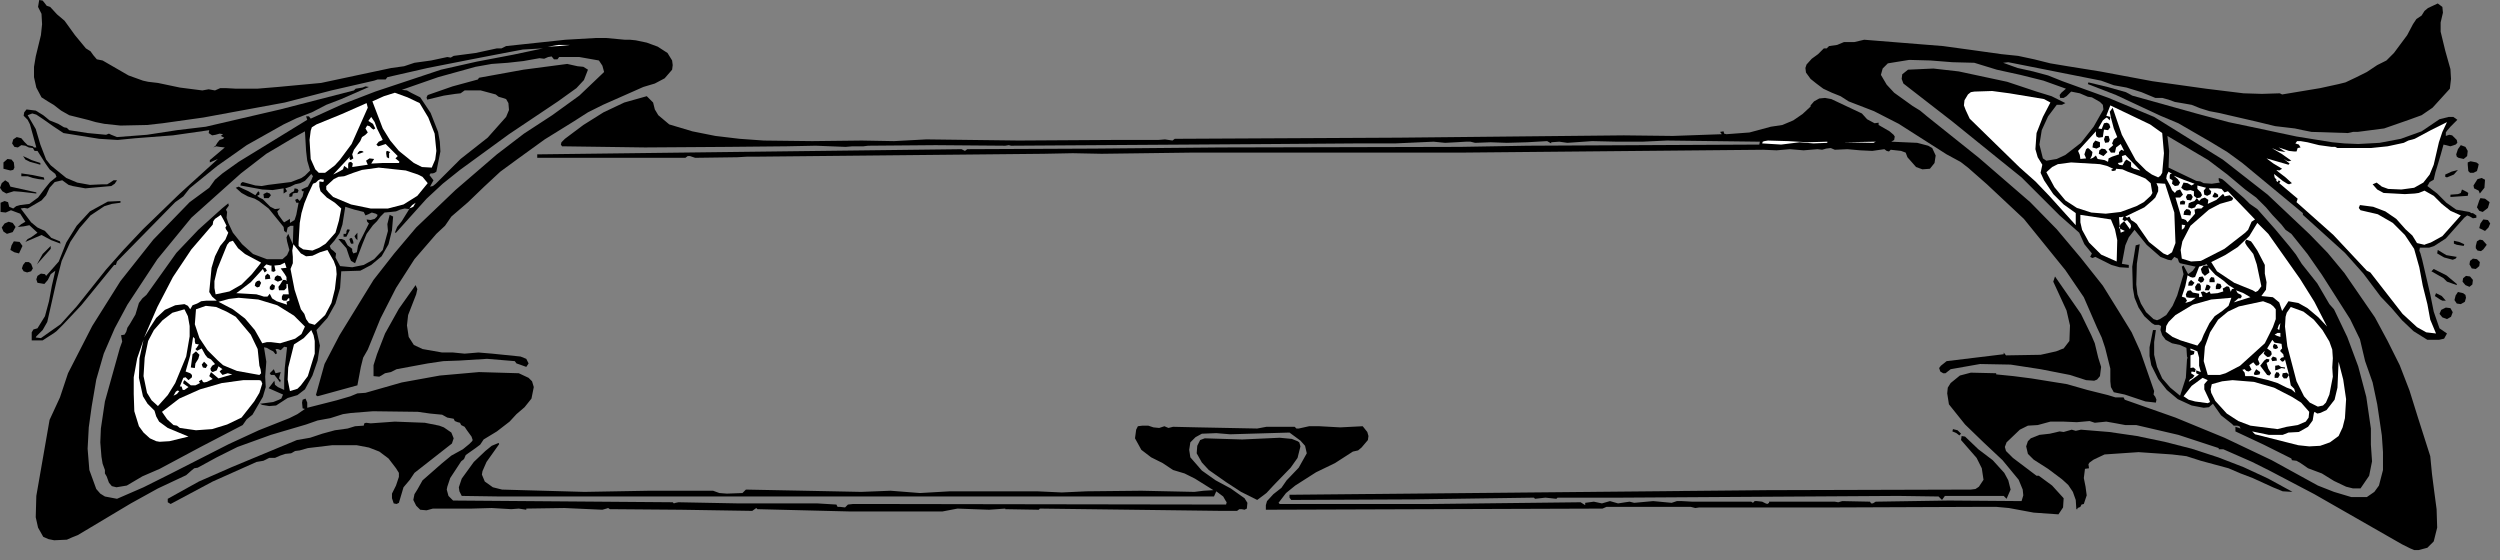 <?xml version="1.0" encoding="UTF-8" standalone="no"?>
<svg
   xmlns:dc="http://purl.org/dc/elements/1.1/"
   xmlns:cc="http://creativecommons.org/ns#"
   xmlns:rdf="http://www.w3.org/1999/02/22-rdf-syntax-ns#"
   xmlns:svg="http://www.w3.org/2000/svg"
   xmlns="http://www.w3.org/2000/svg"
   xmlns:sodipodi="http://sodipodi.sourceforge.net/DTD/sodipodi-0.dtd"
   xmlns:inkscape="http://www.inkscape.org/namespaces/inkscape"
   version="1.0"
   width="76.482mm"
   height="17.145mm"
   id="svg236"
   sodipodi:docname="CC000596.WMF">
  <rect width="100%" height="100%" fill="#808080" stroke="none"/>
  <sodipodi:namedview
     pagecolor="#ffffff"
     bordercolor="#666666"
     borderopacity="1"
     objecttolerance="10"
     gridtolerance="10"
     guidetolerance="10"
     inkscape:pageopacity="0"
     inkscape:pageshadow="2"
     inkscape:window-width="640"
     inkscape:window-height="480"
     id="namedview238" />
  <defs
     id="defs6">
    <clipPath
       clipPathUnits="userSpaceOnUse"
       id="clipWmfPath1">
      <path
         d="M 0,0 L 288.933,0 L 288.933,64.667 L 0,64.667 z"
         id="path2" />
    </clipPath>
    <pattern
       id="WMFhbasepattern"
       patternUnits="userSpaceOnUse"
       width="6"
       height="6"
       x="0"
       y="0" />
  </defs>
  <path
     style="fill:#000000;fill-rule:nonzero;fill-opacity:1;stroke:none;"
     clip-path="url(#clipWmfPath1)"
     d="  M 5.799,0.799   L 6.598,1.665   L 7.465,2.398   L 8.665,4.062   L 9.931,5.594   L 10.464,5.927   L 10.798,6.393   L 11.197,6.86   L 11.864,6.993   L 14.863,8.724   L 16.53,9.324   L 17.129,9.457   L 18.262,9.59   L 20.795,10.123   L 23.395,10.456   L 24.128,10.323   L 24.861,10.456   L 25.461,10.19   L 26.127,10.19   L 27.327,10.256   L 29.726,10.256   L 32.126,10.056   L 37.125,9.59   L 41.19,8.724   L 45.256,7.859   L 46.723,7.659   L 47.922,7.259   L 49.855,6.993   L 51.721,6.593   L 52.121,6.66   L 52.455,6.46   L 54.987,6.127   L 57.453,5.594   L 57.987,5.594   L 58.52,5.328   L 65.385,4.595   L 68.851,4.395   L 70.117,4.395   L 72.25,4.595   L 72.85,4.595   L 73.516,4.662   L 74.783,4.928   L 76.049,5.394   L 77.182,6.127   L 77.715,6.993   L 77.782,7.526   L 77.715,8.058   L 76.849,9.057   L 75.716,9.657   L 74.383,10.056   L 73.183,10.589   L 69.717,12.121   L 67.984,12.987   L 66.318,14.052   L 62.985,16.117   L 59.853,18.381   L 57.853,19.846   L 55.987,21.578   L 54.121,23.376   L 52.188,25.041   L 51.455,26.106   L 50.455,27.039   L 47.922,29.969   L 45.789,33.299   L 43.99,36.829   L 42.524,40.425   L 41.99,41.357   L 41.724,42.423   L 41.324,44.554   L 36.725,45.819   L 36.525,45.686   L 37.525,42.09   L 39.258,38.76   L 43.19,32.367   L 45.589,29.303   L 48.122,26.306   L 52.655,21.977   L 57.453,17.848   L 60.586,15.451   L 63.852,13.32   L 66.985,11.055   L 69.851,8.325   L 69.651,7.592   L 69.251,6.993   L 66.985,6.593   L 64.652,6.593   L 64.452,6.86   L 64.052,6.86   L 63.785,6.527   L 63.385,6.593   L 62.919,6.793   L 62.386,6.726   L 60.519,7.059   L 58.72,7.259   L 56.854,7.392   L 54.987,7.725   L 50.655,8.924   L 46.456,10.389   L 47.056,10.456   L 47.522,10.722   L 48.589,11.255   L 49.789,13.053   L 50.655,15.251   L 50.855,16.383   L 50.922,17.515   L 50.455,19.846   L 50.255,19.979   L 50.055,20.046   L 49.789,20.046   L 49.655,20.246   L 50.122,20.845   L 49.722,21.578   L 50.055,21.511   L 50.388,21.245   L 53.254,18.381   L 56.387,15.917   L 57.453,14.718   L 58.52,13.519   L 58.853,12.72   L 58.786,11.921   L 58.52,11.455   L 58.12,11.322   L 57.653,11.188   L 57.32,10.922   L 55.587,10.456   L 53.721,10.456   L 53.254,10.789   L 52.655,10.855   L 51.321,11.055   L 49.389,11.521   L 49.322,11.255   L 49.455,10.989   L 52.321,9.99   L 55.254,9.191   L 55.387,8.991   L 60.519,8.058   L 65.585,7.392   L 66.785,7.659   L 67.451,7.725   L 67.984,8.058   L 67.518,9.257   L 66.651,10.19   L 64.518,11.721   L 58.853,15.517   L 53.188,19.646   L 51.188,21.245   L 49.322,22.976   L 45.789,26.906   L 45.656,26.906   L 45.923,26.24   L 46.456,25.574   L 47.322,24.175   L 46.789,24.109   L 46.256,24.242   L 45.789,24.441   L 45.19,24.508   L 44.456,24.575   L 43.99,25.041   L 43.59,25.574   L 43.123,26.04   L 42.39,27.039   L 41.924,28.171   L 41.057,30.435   L 40.591,30.169   L 40.391,29.703   L 40.057,28.704   L 39.124,27.638   L 39.524,27.638   L 39.857,27.771   L 40.191,28.371   L 40.724,28.77   L 40.724,29.037   L 40.857,29.303   L 41.257,29.17   L 41.324,28.837   L 41.39,28.437   L 41.524,28.104   L 42.657,25.84   L 42.457,25.64   L 42.39,25.374   L 42.857,25.44   L 43.323,25.307   L 43.59,25.041   L 43.657,24.841   L 43.457,24.708   L 42.99,24.575   L 42.59,24.774   L 42.257,24.908   L 42.057,24.508   L 40.991,24.242   L 39.924,23.909   L 39.591,25.973   L 39.258,26.972   L 38.658,27.838   L 38.125,28.437   L 38.258,28.77   L 38.591,29.037   L 38.858,29.303   L 38.791,29.769   L 39.324,30.768   L 40.724,30.902   L 42.057,30.635   L 43.257,29.969   L 44.256,28.904   L 44.656,27.438   L 44.856,26.706   L 44.79,25.907   L 45.056,24.841   L 45.456,25.041   L 45.323,26.639   L 44.923,28.238   L 44.123,29.636   L 42.923,30.635   L 41.657,31.301   L 39.458,31.368   L 39.324,33.299   L 38.791,35.097   L 37.858,36.762   L 36.592,38.161   L 36.991,39.959   L 36.725,41.69   L 36.125,43.422   L 35.259,45.02   L 34.392,45.686   L 33.259,46.019   L 31.926,46.885   L 31.126,46.952   L 30.326,46.818   L 30.06,46.685   L 31.593,46.485   L 32.259,46.219   L 32.526,46.086   L 32.726,45.62   L 31.06,44.887   L 31.726,44.021   L 31.793,44.488   L 32.126,44.754   L 32.859,45.087   L 32.859,43.822   L 32.926,42.556   L 33.192,40.159   L 32.859,40.092   L 32.659,40.292   L 32.459,40.492   L 32.126,40.358   L 31.859,40.358   L 31.993,40.691   L 31.993,40.891   L 31.859,40.958   L 31.593,40.625   L 31.193,40.425   L 30.86,40.225   L 30.526,40.159   L 30.793,41.824   L 30.66,43.555   L 30.726,44.754   L 30.393,45.886   L 29.193,47.951   L 28.527,48.483   L 28.06,49.149   L 23.195,51.68   L 18.462,54.211   L 16.463,55.077   L 14.663,56.142   L 13.464,56.342   L 12.93,56.209   L 12.597,55.809   L 12.33,55.077   L 12.131,54.744   L 12.131,54.344   L 11.864,53.611   L 11.731,52.812   L 11.597,51.147   L 11.664,49.549   L 12.131,46.419   L 13.863,40.225   L 14.13,39.493   L 13.997,38.76   L 14.397,38.693   L 14.597,38.36   L 14.73,37.894   L 14.997,37.495   L 15.663,36.363   L 16.063,35.031   L 16.463,34.498   L 16.929,34.098   L 20.395,29.237   L 22.928,26.573   L 25.661,24.109   L 26.394,23.509   L 26.461,23.776   L 26.261,24.042   L 26.127,24.242   L 26.261,24.508   L 26.194,25.174   L 26.394,25.773   L 26.927,26.906   L 27.994,28.238   L 29.26,29.37   L 30.86,29.969   L 32.659,29.969   L 33.192,29.503   L 33.459,28.904   L 33.192,27.905   L 33.126,27.438   L 33.326,27.039   L 33.859,28.238   L 33.926,26.106   L 33.592,26.106   L 33.259,26.306   L 33.126,26.906   L 32.859,26.706   L 32.792,26.24   L 31.06,24.109   L 29.926,23.243   L 29.46,22.976   L 28.66,22.71   L 27.927,22.31   L 27.26,21.711   L 27.594,21.578   L 27.994,21.778   L 28.727,22.111   L 29.527,22.577   L 29.86,22.111   L 29.993,22.244   L 29.993,22.51   L 29.726,22.643   L 29.993,22.843   L 30.393,23.043   L 31.259,23.909   L 31.793,24.175   L 32.393,24.109   L 32.059,24.441   L 32.193,24.841   L 32.726,25.574   L 32.859,25.707   L 33.526,25.307   L 33.526,25.773   L 34.059,25.44   L 34.259,24.841   L 34.525,23.443   L 34.259,23.443   L 34.125,23.11   L 34.392,22.976   L 34.659,23.243   L 34.992,22.71   L 35.125,22.111   L 34.925,22.111   L 34.859,21.911   L 35.592,21.578   L 35.992,20.845   L 36.125,20.512   L 36.192,20.379   L 35.992,20.113   L 35.259,20.912   L 34.725,21.178   L 34.125,21.311   L 33.592,21.578   L 32.992,21.778   L 33.192,22.111   L 32.792,22.377   L 32.792,21.778   L 31.526,21.977   L 30.326,21.911   L 27.794,21.445   L 27.86,21.178   L 28.06,21.045   L 29.527,21.445   L 30.26,21.511   L 30.993,21.378   L 33.659,21.045   L 34.859,20.579   L 35.259,20.312   L 35.858,19.713   L 35.525,18.581   L 35.392,17.449   L 35.259,15.184   L 34.059,15.85   L 30.793,17.782   L 27.86,20.046   L 22.128,25.174   L 18.196,29.969   L 14.73,35.23   L 13.264,37.961   L 11.997,40.891   L 11.131,43.888   L 10.598,47.018   L 10.264,49.416   L 10.131,51.88   L 10.331,54.344   L 11.131,56.542   L 11.597,57.075   L 12.131,57.408   L 13.53,57.674   L 16.596,56.342   L 19.662,54.81   L 26.461,51.347   L 29.926,49.749   L 33.459,48.35   L 34.392,47.884   L 35.259,47.285   L 34.992,47.218   L 34.925,46.552   L 34.992,46.219   L 35.325,46.086   L 35.525,46.552   L 35.525,47.151   L 38.924,46.286   L 40.524,45.819   L 41.324,45.486   L 42.257,45.42   L 46.456,44.221   L 50.855,43.422   L 55.387,43.022   L 59.986,43.156   L 61.119,43.688   L 61.519,44.088   L 61.719,44.754   L 61.452,46.086   L 60.653,47.085   L 59.72,47.884   L 58.92,48.75   L 57.453,49.882   L 55.92,50.814   L 55.521,51.414   L 54.987,51.813   L 53.854,52.612   L 53.654,53.079   L 53.321,53.345   L 52.055,55.276   L 51.721,56.275   L 51.655,56.608   L 51.855,57.341   L 52.388,57.874   L 77.782,58.074   L 77.915,58.207   L 78.115,58.14   L 78.449,58.074   L 85.38,58.207   L 92.512,58.207   L 94.512,58.207   L 96.711,58.34   L 96.844,58.606   L 97.111,58.606   L 97.711,58.673   L 98.044,58.34   L 98.644,58.273   L 99.91,58.273   L 141.767,58.34   L 141.834,58.074   L 141.701,57.874   L 141.434,57.408   L 140.634,56.808   L 140.368,57.408   L 108.242,57.408   L 83.314,57.408   L 57.92,57.408   L 53.388,57.341   L 53.121,56.808   L 53.054,56.342   L 53.388,55.343   L 54.787,53.412   L 56.12,52.146   L 56.854,51.547   L 57.653,51.214   L 57.72,51.347   L 56.254,53.412   L 55.787,54.477   L 55.72,54.877   L 56.054,55.676   L 56.987,56.342   L 58.053,56.608   L 60.386,56.675   L 67.584,56.875   L 75.049,56.742   L 82.448,56.742   L 83.181,57.008   L 84.047,57.075   L 85.847,57.008   L 86.247,56.608   L 93.045,56.742   L 99.577,56.875   L 102.976,56.742   L 106.375,57.008   L 109.841,56.808   L 113.174,56.808   L 119.906,56.808   L 122.772,56.941   L 125.638,56.808   L 131.97,56.742   L 138.101,56.875   L 139.168,56.742   L 140.301,56.675   L 138.168,55.343   L 136.968,54.744   L 135.635,54.344   L 134.436,53.545   L 133.103,52.879   L 131.97,52.013   L 131.236,50.681   L 131.37,49.682   L 131.57,49.283   L 132.103,49.216   L 132.769,49.216   L 133.369,49.416   L 134.036,49.482   L 134.636,49.283   L 135.102,49.482   L 135.635,49.349   L 138.568,49.416   L 145.366,49.549   L 146.433,49.349   L 147.566,49.349   L 149.699,49.349   L 149.899,49.549   L 150.165,49.549   L 151.365,49.283   L 152.565,49.283   L 154.964,49.416   L 157.564,49.283   L 158.097,49.949   L 158.23,50.415   L 158.164,50.881   L 157.43,51.747   L 157.03,52.08   L 156.431,52.213   L 154.364,53.545   L 152.165,54.61   L 149.765,56.142   L 148.699,57.008   L 147.833,58.14   L 147.966,58.273   L 165.562,58.273   L 182.758,58.074   L 183.291,58.407   L 183.291,58.14   L 184.291,58.007   L 185.224,58.207   L 186.157,57.94   L 187.09,58.207   L 187.957,58.074   L 188.423,58.007   L 188.956,58.14   L 191.156,57.94   L 193.289,58.14   L 193.889,57.94   L 194.488,57.94   L 195.688,58.007   L 202.487,58.007   L 202.687,58.14   L 202.887,57.94   L 203.153,57.94   L 203.753,58.007   L 204.153,58.207   L 204.353,58.273   L 204.553,58.14   L 204.553,58.007   L 212.151,58.007   L 212.551,58.074   L 213.018,57.94   L 216.217,58.007   L 216.35,58.207   L 216.55,58.207   L 216.883,58.007   L 225.348,57.874   L 233.746,57.94   L 233.946,57.274   L 233.879,56.608   L 233.413,55.476   L 231.547,53.212   L 229.347,51.147   L 227.214,49.083   L 225.348,46.752   L 225.148,45.486   L 225.215,44.821   L 225.548,44.288   L 226.614,43.422   L 227.881,43.089   L 230.813,43.156   L 230.813,43.289   L 232.813,43.489   L 234.879,43.755   L 239.012,44.421   L 241.344,45.087   L 243.744,45.686   L 244.61,45.953   L 245.543,45.953   L 245.677,46.219   L 251.542,48.284   L 257.207,50.615   L 262.673,53.212   L 268.005,56.142   L 269.871,56.875   L 271.871,57.474   L 273.67,57.474   L 274.537,56.875   L 275.07,56.142   L 275.536,54.344   L 275.536,52.279   L 275.403,50.348   L 275.137,48.55   L 274.87,46.752   L 274.337,44.221   L 273.47,41.757   L 272.87,39.226   L 271.737,36.895   L 268.471,31.767   L 266.805,29.37   L 264.939,27.039   L 264.272,26.573   L 263.806,25.973   L 262.739,24.841   L 262.006,23.975   L 260.873,22.843   L 259.607,21.911   L 257.541,20.179   L 255.341,18.514   L 250.609,15.717   L 250.809,17.449   L 250.742,19.38   L 253.941,20.912   L 254.408,20.978   L 254.808,21.178   L 255.741,21.245   L 256.674,21.112   L 256.541,20.845   L 256.541,20.579   L 256.941,20.712   L 257.274,20.978   L 257.94,21.578   L 259.473,22.91   L 260.14,23.576   L 261.006,24.175   L 263.073,26.506   L 264.739,28.504   L 265.472,29.436   L 266.139,30.502   L 267.938,32.766   L 269.338,35.164   L 269.871,35.763   L 271.404,38.96   L 272.67,42.356   L 273.604,45.886   L 274.137,49.549   L 274.137,51.414   L 274.27,53.345   L 273.937,55.01   L 272.937,56.475   L 272.071,56.475   L 271.271,56.275   L 269.871,55.609   L 268.471,54.744   L 266.872,54.144   L 266.005,53.545   L 265.539,53.278   L 265.006,53.212   L 264.939,53.012   L 261.74,51.414   L 258.474,49.882   L 258.474,49.616   L 258.474,49.349   L 259.074,49.549   L 258.94,49.283   L 258.674,49.216   L 258.274,49.216   L 258.074,49.016   L 256.807,48.017   L 255.874,46.685   L 255.408,47.085   L 254.808,47.151   L 253.408,46.885   L 251.809,46.152   L 250.542,45.087   L 249.542,43.822   L 248.743,42.223   L 248.543,41.158   L 248.543,40.159   L 248.943,38.161   L 249.276,38.161   L 249.076,39.559   L 249.076,41.024   L 249.409,42.423   L 250.009,43.755   L 250.942,44.821   L 252.075,45.753   L 252.742,43.688   L 252.875,41.557   L 252.942,41.357   L 252.875,41.224   L 252.808,40.225   L 252.075,39.892   L 251.142,39.692   L 250.409,39.293   L 250.009,38.76   L 249.809,38.161   L 249.876,37.695   L 249.609,37.561   L 249.143,37.561   L 248.809,37.362   L 247.943,36.562   L 247.276,35.563   L 246.81,34.431   L 246.61,33.299   L 246.543,30.835   L 246.943,28.371   L 247.41,28.238   L 247.076,30.502   L 247.01,32.899   L 247.143,34.032   L 247.543,35.097   L 248.143,36.096   L 249.009,36.895   L 249.409,37.029   L 249.742,36.895   L 250.476,36.429   L 251.209,35.364   L 251.742,34.165   L 252.475,31.701   L 252.275,30.835   L 252.475,30.702   L 253.008,31.701   L 253.542,31.301   L 253.875,30.835   L 252.675,30.569   L 252.075,30.435   L 251.942,30.302   L 251.809,29.903   L 251.409,29.703   L 251.075,30.102   L 250.676,30.036   L 249.809,29.703   L 248.209,28.304   L 246.81,26.573   L 246.143,27.438   L 245.743,28.371   L 245.343,30.502   L 246.143,30.635   L 246.143,30.968   L 245.077,30.902   L 244.144,30.635   L 242.277,29.703   L 241.944,29.836   L 241.678,29.703   L 241.878,29.303   L 241.011,28.238   L 240.411,26.906   L 238.145,24.908   L 235.946,22.71   L 233.746,20.512   L 231.347,18.581   L 225.748,14.052   L 220.083,9.657   L 219.883,9.124   L 219.949,8.591   L 220.616,8.058   L 223.548,7.925   L 226.481,8.258   L 232.08,9.457   L 235.479,10.589   L 237.212,11.122   L 238.812,11.921   L 238.412,12.121   L 237.812,12.121   L 236.812,13.453   L 236.079,15.051   L 235.812,16.716   L 236.212,18.314   L 236.612,18.581   L 237.812,18.381   L 238.812,17.915   L 240.611,16.516   L 242.077,14.652   L 243.211,12.654   L 243.144,12.121   L 242.811,11.788   L 241.878,11.255   L 241.411,11.188   L 240.478,10.789   L 239.478,10.589   L 238.945,11.122   L 238.612,11.322   L 238.212,11.322   L 238.145,10.989   L 238.345,10.722   L 238.878,10.256   L 236.279,9.324   L 233.613,8.658   L 230.88,8.058   L 228.281,7.259   L 225.748,7.193   L 223.215,6.993   L 220.749,6.926   L 218.283,7.326   L 217.683,7.925   L 217.483,8.658   L 218.15,9.79   L 219.016,10.722   L 221.149,12.254   L 222.015,12.787   L 222.815,13.453   L 228.814,18.248   L 234.746,23.376   L 237.812,26.506   L 240.611,29.836   L 243.144,33.033   L 245.21,36.363   L 246.476,38.427   L 247.476,40.625   L 249.076,45.22   L 249.009,45.62   L 249.209,45.886   L 249.342,46.219   L 249.276,46.552   L 248.076,46.419   L 246.876,46.019   L 245.677,45.62   L 244.41,45.353   L 244.077,44.754   L 244.01,44.088   L 244.01,42.623   L 243.411,40.225   L 243.011,39.026   L 242.477,37.894   L 240.944,34.365   L 238.812,31.234   L 234.013,25.307   L 229.747,21.311   L 227.548,19.38   L 226.681,18.714   L 225.081,17.848   L 219.549,14.319   L 216.683,12.853   L 213.751,11.721   L 212.818,11.122   L 211.818,10.722   L 210.818,10.256   L 210.018,9.657   L 209.352,9.124   L 208.819,8.391   L 208.752,7.859   L 208.885,7.459   L 209.485,6.793   L 210.218,6.26   L 210.885,5.594   L 211.218,5.594   L 211.485,5.328   L 212.418,5.195   L 213.217,4.862   L 214.417,4.862   L 215.55,4.595   L 224.681,5.328   L 228.081,5.794   L 231.413,6.26   L 233.346,6.46   L 235.212,6.86   L 237.079,7.326   L 239.078,7.659   L 242.811,8.258   L 248.876,9.39   L 255.074,10.256   L 259.407,10.789   L 261.54,10.855   L 263.606,10.789   L 263.872,10.922   L 268.271,10.19   L 270.404,9.723   L 271.204,9.524   L 272.47,8.924   L 273.67,8.325   L 274.87,7.526   L 275.936,6.993   L 276.803,6.127   L 278.336,4.062   L 279.002,2.797   L 279.402,2.198   L 280.002,1.798   L 280.335,1.265   L 280.735,0.932   L 281.868,0.4   L 282.402,0.799   L 282.468,1.465   L 282.202,2.597   L 282.202,3.663   L 282.735,5.861   L 283.335,7.992   L 283.401,9.124   L 283.268,10.256   L 281.268,12.454   L 280.002,13.32   L 278.536,13.852   L 275.67,14.851   L 272.604,15.251   L 272.071,15.251   L 271.471,15.384   L 267.272,15.251   L 266.272,15.051   L 265.339,14.851   L 263.073,14.585   L 260.873,14.052   L 256.541,13.053   L 255.474,12.853   L 254.408,12.52   L 253.408,12.121   L 252.275,11.921   L 251.475,11.788   L 250.742,11.521   L 250.009,11.322   L 249.209,11.322   L 247.61,10.656   L 245.877,10.123   L 244.41,9.857   L 242.944,9.324   L 232.213,7.193   L 231.613,7.259   L 233.28,7.859   L 235.079,8.258   L 236.812,8.724   L 238.478,9.39   L 243.81,11.322   L 249.076,13.519   L 257.007,18.448   L 262.206,22.51   L 267.072,27.105   L 269.138,29.237   L 271.071,31.567   L 274.603,36.696   L 276.07,39.426   L 277.469,42.223   L 278.602,45.153   L 279.536,48.15   L 281.002,52.746   L 281.202,54.81   L 281.468,56.875   L 281.735,58.873   L 281.802,61.004   L 281.402,62.602   L 280.669,63.335   L 279.669,63.601   L 279.136,63.601   L 278.669,63.401   L 277.736,62.935   L 267.605,57.141   L 262.406,54.411   L 260.407,53.412   L 257.074,51.947   L 256.541,51.947   L 256.541,51.813   L 251.875,50.282   L 247.01,49.149   L 245.743,49.149   L 244.677,48.95   L 243.544,48.75   L 242.211,48.883   L 241.611,48.683   L 240.145,48.816   L 238.612,48.75   L 237.079,48.75   L 235.612,49.149   L 234.479,49.216   L 233.546,49.682   L 232.013,51.147   L 231.813,51.68   L 231.946,52.146   L 232.746,52.945   L 235.479,55.01   L 235.746,55.01   L 237.279,56.142   L 238.612,57.607   L 238.545,58.673   L 238.012,59.472   L 235.146,59.272   L 232.28,58.74   L 230.813,58.606   L 229.347,58.606   L 212.618,58.673   L 196.488,58.673   L 196.021,58.74   L 195.488,58.606   L 185.757,58.606   L 185.291,58.806   L 165.762,58.873   L 146.366,58.939   L 146.366,58.407   L 146.5,57.94   L 147.233,57.141   L 148.166,56.409   L 148.766,55.543   L 150.165,54.078   L 151.098,52.413   L 150.899,51.547   L 150.365,50.948   L 149.099,50.015   L 142.234,50.215   L 140.634,50.082   L 138.968,50.148   L 138.235,50.548   L 137.635,51.147   L 137.502,52.013   L 137.635,52.879   L 138.968,54.411   L 140.568,55.543   L 142.301,56.475   L 143.9,57.607   L 144.233,58.14   L 144.167,58.806   L 143.9,58.939   L 143.567,58.873   L 143.3,58.873   L 143.034,59.072   L 141.301,59.072   L 130.903,58.939   L 120.239,58.806   L 120.106,58.939   L 116.24,58.873   L 116.24,58.806   L 114.374,58.939   L 112.507,58.873   L 110.708,58.806   L 108.975,59.139   L 98.244,59.139   L 87.58,58.873   L 87.446,58.74   L 86.98,59.072   L 78.715,58.939   L 70.517,58.873   L 70.317,58.74   L 70.117,58.806   L 69.651,58.939   L 65.252,58.74   L 60.853,58.806   L 60.853,58.939   L 59.986,58.806   L 59.12,58.873   L 56.854,58.74   L 54.521,58.806   L 50.055,58.806   L 49.322,59.006   L 48.589,58.939   L 48.122,58.473   L 47.789,57.807   L 47.922,57.141   L 48.256,56.608   L 48.855,55.543   L 51.055,53.611   L 52.188,52.679   L 53.521,51.947   L 54.254,51.347   L 54.587,51.014   L 54.654,50.881   L 54.521,50.481   L 53.988,49.749   L 53.721,49.349   L 53.321,49.149   L 53.188,48.883   L 52.921,48.816   L 52.588,48.683   L 52.455,48.417   L 51.721,48.284   L 51.122,47.951   L 49.722,47.817   L 48.322,47.618   L 43.123,47.551   L 40.591,47.751   L 39.658,47.884   L 38.191,48.35   L 36.725,48.617   L 35.392,49.083   L 31.326,50.282   L 27.46,51.68   L 25.061,52.879   L 22.861,54.078   L 22.461,54.144   L 22.128,54.411   L 21.528,54.943   L 18.262,56.475   L 15.13,58.207   L 8.998,61.87   L 8.331,62.136   L 7.732,62.402   L 6.265,62.469   L 5.599,62.336   L 4.999,62.069   L 4.399,61.004   L 4.132,59.805   L 4.199,57.341   L 5.732,48.55   L 6.932,45.953   L 7.865,43.156   L 10.664,37.695   L 13.93,32.5   L 17.729,27.705   L 21.928,23.376   L 24.194,21.711   L 24.861,20.779   L 25.727,20.046   L 27.594,18.714   L 35.525,13.852   L 35.392,13.453   L 35.725,13.453   L 35.925,13.719   L 39.591,12.054   L 43.39,10.589   L 50.988,8.058   L 55.121,7.126   L 59.32,6.327   L 62.786,5.594   L 60.453,5.727   L 58.32,6.127   L 54.188,6.926   L 49.455,7.859   L 44.79,8.924   L 44.59,9.191   L 44.19,9.191   L 43.657,9.191   L 43.257,9.324   L 38.324,10.456   L 32.926,11.854   L 23.528,13.586   L 18.796,14.252   L 16.996,14.452   L 13.93,14.518   L 12.064,14.319   L 11.064,14.119   L 10.131,13.852   L 7.998,13.32   L 7.065,12.787   L 6.199,12.121   L 5.532,11.721   L 4.799,11.255   L 4.199,10.123   L 3.932,8.924   L 3.932,7.725   L 4.132,6.527   L 4.732,4.062   L 4.866,2.797   L 4.799,1.598   L 4.399,0.799   L 4.532,0   L 4.932,0.067   L 5.199,0.4   L 5.399,0.666   L 5.799,0.799  z "
     id="path8" />
  <path
     style="fill:#ffffff;fill-rule:nonzero;fill-opacity:1;stroke:none;"
     clip-path="url(#clipWmfPath1)"
     d="  M 65.918,5.195   L 64.585,5.328   L 63.319,5.394   L 64.585,5.195   L 65.918,5.195  z "
     id="path10" />
  <path
     style="fill:#ffffff;fill-rule:nonzero;fill-opacity:1;stroke:none;"
     clip-path="url(#clipWmfPath1)"
     d="  M 229.48,6.86   L 230.347,6.926   L 229.48,6.86  z "
     id="path12" />
  <path
     style="fill:#000000;fill-rule:nonzero;fill-opacity:1;stroke:none;"
     clip-path="url(#clipWmfPath1)"
     d="  M 245.81,10.656   L 246.543,11.055   L 253.941,13.12   L 257.674,14.119   L 261.473,14.918   L 265.539,15.784   L 269.671,16.45   L 271.071,16.583   L 272.67,16.65   L 275.137,16.516   L 277.603,16.05   L 280.002,15.184   L 282.068,13.786   L 283.135,13.519   L 283.668,13.519   L 284.134,13.852   L 283.335,14.652   L 282.935,15.118   L 282.801,15.318   L 282.801,15.717   L 283.201,15.584   L 283.535,15.651   L 284.068,16.183   L 284.134,16.516   L 283.935,16.716   L 283.335,16.916   L 282.535,16.716   L 282.202,17.915   L 281.868,19.047   L 281.602,19.913   L 281.402,20.779   L 280.935,21.045   L 280.669,21.511   L 281.802,22.377   L 282.868,23.443   L 284.001,24.242   L 285.534,24.508   L 285.734,24.641   L 285.934,24.641   L 286.334,24.908   L 286.334,25.174   L 285.934,25.241   L 285.601,25.041   L 285.268,24.908   L 284.934,25.174   L 282.801,27.572   L 281.468,28.437   L 280.869,28.637   L 279.802,28.637   L 279.735,28.97   L 279.869,29.303   L 280.069,30.036   L 281.002,34.032   L 281.402,36.03   L 282.068,37.961   L 282.935,38.56   L 282.601,39.16   L 282.002,39.293   L 280.669,39.293   L 279.069,38.294   L 277.736,37.029   L 276.536,35.63   L 275.27,34.298   L 273.27,31.634   L 271.137,29.237   L 266.272,24.841   L 266.272,24.641   L 259.274,18.847   L 257.541,17.582   L 255.674,16.45   L 251.875,14.252   L 249.809,13.386   L 247.81,12.454   L 244.677,10.989   L 241.411,9.723   L 241.478,9.524   L 243.677,10.056   L 245.81,10.656  z "
     id="path14" />
  <path
     style="fill:#000000;fill-rule:nonzero;fill-opacity:1;stroke:none;"
     clip-path="url(#clipWmfPath1)"
     d="  M 42.657,10.056   L 39.458,11.455   L 37.725,12.121   L 36.058,12.987   L 34.325,13.653   L 32.792,14.385   L 30.66,15.584   L 28.527,16.783   L 25.128,19.18   L 21.928,21.778   L 21.195,22.71   L 20.262,23.376   L 16.996,26.706   L 13.73,30.036   L 13.53,30.236   L 13.464,30.435   L 13.397,30.635   L 13.197,30.635   L 9.398,35.297   L 7.332,37.495   L 6.532,38.294   L 6.265,38.494   L 4.932,39.359   L 3.666,39.359   L 3.666,38.427   L 3.866,38.094   L 4.332,37.961   L 5.199,36.562   L 5.665,34.831   L 5.999,33.033   L 6.399,31.301   L 5.865,31.701   L 5.532,32.367   L 5.132,32.833   L 4.332,32.7   L 4.199,32.3   L 4.332,31.9   L 4.732,31.634   L 5.199,31.701   L 5.332,31.9   L 6.798,30.236   L 7.665,28.038   L 8.865,26.106   L 10.398,24.441   L 12.464,23.309   L 13.93,23.243   L 13.93,23.443   L 12.93,23.576   L 12.064,23.842   L 10.464,24.908   L 9.198,26.373   L 8.131,27.971   L 7.132,30.169   L 6.532,32.5   L 5.465,37.228   L 4.932,38.161   L 4.199,38.893   L 4.132,39.026   L 4.732,39.093   L 6.998,37.495   L 8.865,35.43   L 12.264,31.168   L 14.33,28.837   L 16.53,26.506   L 20.795,22.377   L 25.194,18.381   L 24.261,18.781   L 24.261,18.514   L 25.994,17.049   L 25.394,16.983   L 24.994,16.916   L 24.661,17.049   L 24.928,16.849   L 25.128,16.516   L 25.394,16.183   L 25.794,16.05   L 25.927,15.917   L 25.527,15.717   L 25.794,15.517   L 25.394,15.451   L 24.928,15.584   L 24.528,15.651   L 24.128,15.384   L 24.194,15.051   L 19.995,15.651   L 15.663,15.984   L 13.597,16.183   L 11.464,16.05   L 7.332,15.384   L 6.132,14.585   L 4.999,13.786   L 4.199,13.253   L 3.732,13.12   L 3.199,13.32   L 4.132,14.918   L 4.666,16.716   L 5.332,18.448   L 5.865,19.114   L 6.598,19.713   L 7.665,20.579   L 8.931,21.112   L 10.398,21.378   L 11.864,21.311   L 12.397,21.311   L 12.73,21.112   L 13.13,20.845   L 13.53,20.845   L 13.264,21.245   L 12.864,21.511   L 9.864,21.778   L 8.398,21.511   L 7.932,21.378   L 7.198,20.845   L 6.332,21.045   L 5.732,21.711   L 5.332,22.577   L 4.799,23.176   L 3.199,24.109   L 2.799,24.042   L 2.399,24.109   L 3.599,25.707   L 4.332,26.306   L 5.199,26.706   L 5.932,27.505   L 6.932,27.905   L 6.998,28.171   L 5.932,27.771   L 4.799,27.172   L 2.933,27.971   L 3.199,27.638   L 3.599,27.438   L 4.332,26.906   L 3.399,26.04   L 2.733,26.173   L 2.066,26.24   L 2.466,25.907   L 2.933,25.64   L 2.333,24.708   L 1.266,24.308   L 0.667,24.575   L 0.067,24.508   L 0.067,23.443   L 0.533,23.243   L 0.933,23.376   L 1.066,23.909   L 1.533,24.109   L 1.866,23.842   L 2.333,23.709   L 3.399,23.576   L 4.399,22.843   L 5.199,21.778   L 5.799,21.045   L 6.532,20.446   L 6.399,20.113   L 5.732,19.58   L 5.265,18.914   L 4.332,17.449   L 3.999,17.449   L 3.799,17.116   L 3.333,17.049   L 2.933,16.849   L 2.466,16.783   L 2.066,17.049   L 1.666,16.983   L 1.4,16.583   L 1.533,16.117   L 1.933,15.85   L 2.466,15.984   L 2.799,16.383   L 3.199,16.783   L 3.799,16.916   L 3.932,17.049   L 4.199,17.049   L 3.799,15.584   L 3.466,14.385   L 3.199,13.852   L 2.733,13.386   L 2.799,12.987   L 3.066,12.654   L 4.132,12.787   L 4.999,13.32   L 5.732,13.919   L 6.732,14.319   L 7.398,14.718   L 7.732,14.785   L 7.998,15.051   L 10.131,15.384   L 12.264,15.584   L 12.597,15.451   L 12.864,15.584   L 13.53,15.85   L 16.996,15.584   L 20.462,15.051   L 22.128,14.851   L 23.795,14.652   L 32.393,12.654   L 40.924,10.456   L 41.124,10.256   L 41.924,10.123   L 42.257,9.99   L 42.657,10.056  z "
     id="path16" />
  <path
     style="fill:#ffffff;fill-rule:nonzero;fill-opacity:1;stroke:none;"
     clip-path="url(#clipWmfPath1)"
     d="  M 236.345,11.455   L 237.079,11.854   L 236.212,13.519   L 235.479,15.384   L 235.346,17.249   L 235.612,18.181   L 236.146,19.047   L 235.946,19.979   L 236.345,20.845   L 237.412,22.444   L 238.612,23.642   L 240.011,24.641   L 240.011,25.374   L 240.011,26.04   L 236.945,22.643   L 235.346,20.978   L 233.546,19.38   L 230.68,16.583   L 227.747,13.719   L 227.281,12.72   L 227.081,12.187   L 227.148,11.588   L 227.548,10.922   L 227.881,10.656   L 228.281,10.589   L 230.347,10.522   L 232.346,10.789   L 236.345,11.455  z "
     id="path18" />
  <path
     style="fill:#ffffff;fill-rule:nonzero;fill-opacity:1;stroke:none;"
     clip-path="url(#clipWmfPath1)"
     d="  M 48.522,11.921   L 49.522,13.586   L 50.255,15.451   L 50.455,17.449   L 50.322,18.448   L 49.922,19.38   L 48.789,19.313   L 47.856,18.847   L 46.123,17.449   L 45.123,16.25   L 44.256,14.851   L 43.057,11.721   L 44.39,11.122   L 45.656,10.722   L 47.122,11.255   L 48.522,11.921  z "
     id="path20" />
  <path
     style="fill:#000000;fill-rule:nonzero;fill-opacity:1;stroke:none;"
     clip-path="url(#clipWmfPath1)"
     d="  M 75.516,11.854   L 75.716,12.654   L 76.116,13.32   L 77.382,14.385   L 80.048,15.184   L 82.714,15.717   L 85.514,16.05   L 88.313,16.25   L 93.912,16.317   L 99.644,16.25   L 103.376,16.317   L 107.109,16.117   L 117.773,16.25   L 128.57,16.183   L 131.236,16.183   L 133.902,16.183   L 134.702,16.117   L 135.569,16.25   L 135.835,16.05   L 161.829,15.917   L 187.757,15.651   L 193.422,15.717   L 199.087,15.517   L 198.887,15.251   L 199.287,15.184   L 199.354,15.451   L 199.621,15.517   L 202.287,15.318   L 204.753,14.652   L 206.086,14.452   L 207.352,13.919   L 208.419,13.186   L 209.352,12.321   L 209.352,12.187   L 209.752,11.721   L 210.351,11.388   L 211.018,11.322   L 211.751,11.455   L 215.284,13.12   L 215.884,13.786   L 216.75,14.252   L 217.217,14.185   L 217.217,14.452   L 218.483,15.184   L 218.949,15.584   L 219.083,15.784   L 219.016,16.183   L 218.683,16.383   L 221.682,16.516   L 222.949,16.849   L 223.415,17.116   L 223.815,17.981   L 223.682,18.847   L 223.149,19.513   L 222.282,19.58   L 221.549,19.313   L 220.549,18.181   L 220.349,17.648   L 219.816,17.449   L 218.616,17.316   L 218.416,17.515   L 218.15,17.449   L 217.883,17.249   L 216.483,17.449   L 215.084,17.382   L 213.617,17.249   L 212.151,17.316   L 211.685,17.116   L 211.151,17.182   L 210.685,17.316   L 210.152,17.249   L 208.552,17.382   L 206.952,17.249   L 205.419,17.382   L 203.886,17.316   L 168.761,17.648   L 147.966,17.648   L 137.568,17.648   L 127.371,17.782   L 124.038,17.715   L 120.705,17.782   L 87.446,18.115   L 86.38,18.115   L 85.247,18.181   L 80.381,18.248   L 79.782,18.048   L 79.515,18.048   L 79.248,18.248   L 62.119,18.248   L 62.119,17.848   L 111.174,17.249   L 111.574,17.449   L 111.841,17.249   L 126.571,17.182   L 141.167,17.049   L 168.828,16.983   L 176.626,16.849   L 203.42,16.716   L 203.486,16.383   L 192.756,16.25   L 189.89,16.383   L 187.024,16.383   L 184.091,16.317   L 181.225,16.516   L 180.292,16.383   L 179.359,16.45   L 179.359,16.583   L 178.892,16.317   L 176.559,16.45   L 174.226,16.516   L 172.36,16.45   L 170.561,16.516   L 170.027,16.383   L 169.494,16.383   L 168.361,16.45   L 167.095,16.516   L 165.762,16.383   L 161.296,16.583   L 156.697,16.583   L 147.566,16.65   L 116.906,16.849   L 116.64,16.783   L 116.24,16.849   L 108.175,16.783   L 100.377,16.849   L 99.844,16.916   L 99.377,16.916   L 98.577,16.916   L 97.777,16.983   L 94.312,16.849   L 90.979,16.916   L 84.181,16.983   L 74.583,17.049   L 64.985,16.916   L 64.852,16.716   L 64.918,16.45   L 65.318,16.05   L 67.451,14.452   L 69.784,12.987   L 72.183,11.854   L 74.783,11.122   L 75.516,11.854  z "
     id="path22" />
  <path
     style="fill:#ffffff;fill-rule:nonzero;fill-opacity:1;stroke:none;"
     clip-path="url(#clipWmfPath1)"
     d="  M 42.524,12.454   L 40.657,16.65   L 39.324,18.448   L 38.724,19.114   L 37.591,19.979   L 36.858,19.979   L 36.458,19.58   L 35.925,18.381   L 35.792,16.183   L 35.925,15.118   L 36.058,14.718   L 36.592,14.385   L 39.524,13.186   L 42.39,11.921   L 42.524,12.454  z "
     id="path24" />
  <path
     style="fill:#ffffff;fill-rule:nonzero;fill-opacity:1;stroke:none;"
     clip-path="url(#clipWmfPath1)"
     d="  M 250.009,15.384   L 250.209,17.715   L 250.009,19.979   L 249.809,20.312   L 249.542,20.512   L 248.809,20.179   L 248.143,19.713   L 246.943,18.514   L 245.343,15.584   L 244.277,12.454   L 243.944,12.92   L 244.077,13.586   L 244.41,14.851   L 244.81,15.85   L 244.41,16.117   L 244.21,16.583   L 244.344,16.783   L 243.81,17.249   L 244.077,17.648   L 244.544,17.648   L 244.677,17.049   L 245.21,16.65   L 245.41,17.049   L 245.61,17.449   L 245.277,17.316   L 245.01,17.582   L 245.01,17.848   L 244.21,18.115   L 243.81,18.314   L 243.744,18.714   L 243.344,18.514   L 242.944,18.448   L 242.544,18.381   L 242.344,17.981   L 242.011,18.248   L 241.678,18.381   L 241.878,17.981   L 241.944,17.582   L 241.611,17.249   L 241.411,17.116   L 241.211,17.249   L 241.011,17.848   L 241.211,18.314   L 240.545,18.381   L 240.478,17.915   L 240.278,17.449   L 242.344,15.184   L 242.344,15.584   L 242.411,15.784   L 242.677,15.917   L 243.144,15.85   L 243.211,15.384   L 243.277,14.985   L 243.744,15.051   L 244.01,14.718   L 243.877,14.319   L 243.61,14.185   L 243.277,14.252   L 243.011,14.918   L 242.611,14.851   L 243.144,13.919   L 243.477,13.653   L 243.61,13.586   L 243.944,13.919   L 244.01,13.519   L 243.544,13.386   L 244.01,12.187   L 247.076,13.653   L 248.609,14.385   L 250.009,15.384  z "
     id="path26" />
  <path
     style="fill:#ffffff;fill-rule:nonzero;fill-opacity:1;stroke:none;"
     clip-path="url(#clipWmfPath1)"
     d="  M 43.59,14.851   L 44.256,16.183   L 43.79,16.383   L 43.523,16.716   L 43.723,16.916   L 43.99,16.849   L 44.59,16.65   L 45.989,18.048   L 45.723,18.314   L 46.056,18.581   L 46.189,18.714   L 46.123,18.847   L 45.123,18.847   L 44.256,18.847   L 42.923,18.914   L 43.257,18.381   L 42.723,18.314   L 42.324,18.581   L 42.524,19.047   L 40.724,19.313   L 40.791,18.914   L 40.591,18.714   L 40.324,18.781   L 40.257,18.98   L 40.257,19.513   L 39.791,19.18   L 39.658,19.58   L 39.324,19.78   L 38.524,20.179   L 40.457,18.115   L 40.391,18.314   L 40.524,18.514   L 40.857,18.314   L 40.724,17.848   L 40.924,17.316   L 41.657,16.317   L 41.857,15.85   L 42.257,15.584   L 42.524,15.318   L 42.257,14.851   L 42.457,14.518   L 42.723,14.585   L 42.99,14.851   L 43.19,14.985   L 43.39,14.851   L 43.123,14.319   L 42.59,13.986   L 42.923,13.519   L 43.323,14.119   L 43.59,14.851  z "
     id="path28" />
  <path
     style="fill:#ffffff;fill-rule:nonzero;fill-opacity:1;stroke:none;"
     clip-path="url(#clipWmfPath1)"
     d="  M 282.935,14.119   L 282.402,15.251   L 282.002,16.45   L 281.402,19.047   L 280.935,20.179   L 280.202,21.112   L 279.136,21.711   L 277.669,21.911   L 276.136,21.844   L 275.403,21.578   L 274.803,21.112   L 274.337,21.311   L 274.87,21.911   L 275.603,22.31   L 278.069,22.444   L 279.202,22.377   L 279.669,22.31   L 280.335,22.044   L 281.402,22.643   L 282.335,23.576   L 283.335,24.375   L 284.534,24.908   L 282.402,27.305   L 281.068,28.038   L 280.469,28.238   L 280.335,28.304   L 279.469,28.104   L 278.936,27.239   L 278.136,26.506   L 277.069,25.307   L 275.803,24.441   L 274.403,23.909   L 272.87,23.709   L 272.737,24.042   L 272.937,24.308   L 274.937,24.774   L 276.67,25.773   L 278.069,27.172   L 279.136,28.77   L 279.735,30.902   L 280.135,33.033   L 280.402,34.098   L 280.669,35.164   L 281.002,36.962   L 281.668,38.56   L 280.535,38.427   L 279.469,37.828   L 277.803,36.296   L 274.07,31.501   L 273.67,31.301   L 269.804,27.172   L 265.539,23.376   L 265.672,22.976   L 263.539,21.178   L 263.673,20.978   L 263.473,20.845   L 263.406,20.978   L 263.339,21.045   L 263.139,20.845   L 263.273,20.845   L 263.006,20.512   L 262.939,20.113   L 263.939,20.912   L 264.472,21.245   L 264.672,21.311   L 265.006,21.178   L 264.272,20.512   L 263.406,19.846   L 263.206,19.646   L 263.539,19.713   L 263.872,19.513   L 262.873,18.914   L 262.073,18.314   L 264.606,19.047   L 264.739,18.914   L 264.072,18.381   L 264.406,18.581   L 264.606,18.647   L 264.939,18.581   L 263.806,17.782   L 262.673,17.116   L 263.473,17.449   L 264.272,17.582   L 263.473,17.049   L 264.672,17.449   L 265.272,17.515   L 265.539,17.515   L 265.672,17.116   L 266.005,17.049   L 265.805,16.716   L 265.405,16.583   L 265.605,16.317   L 266.005,16.317   L 266.805,16.45   L 268.138,16.783   L 269.604,16.983   L 270.004,16.983   L 270.271,17.116   L 274.137,17.116   L 276.07,16.916   L 277.936,16.516   L 278.469,16.25   L 279.202,16.05   L 281.068,15.051   L 282.935,14.119  z "
     id="path30" />
  <path
     style="fill:#000000;fill-rule:nonzero;fill-opacity:1;stroke:none;"
     clip-path="url(#clipWmfPath1)"
     d="  M 243.944,16.183   L 243.81,16.45   L 243.411,16.516   L 243.277,16.117   L 243.411,15.717   L 243.81,15.717   L 243.944,16.183  z "
     id="path32" />
  <path
     style="fill:#ffffff;fill-rule:nonzero;fill-opacity:1;stroke:none;"
     clip-path="url(#clipWmfPath1)"
     d="  M 209.018,16.45   L 211.285,16.383   L 211.285,16.516   L 209.685,16.583   L 208.085,16.45   L 205.952,16.716   L 203.753,16.583   L 203.82,16.383   L 204.02,16.317   L 204.42,16.25   L 206.752,16.317   L 209.018,16.45  z "
     id="path34" />
  <path
     style="fill:#000000;fill-rule:nonzero;fill-opacity:1;stroke:none;"
     clip-path="url(#clipWmfPath1)"
     d="  M 242.811,16.983   L 242.411,17.182   L 241.944,17.049   L 242.011,16.583   L 242.277,16.25   L 242.811,16.45   L 242.811,16.983  z "
     id="path36" />
  <path
     style="fill:#ffffff;fill-rule:nonzero;fill-opacity:1;stroke:none;"
     clip-path="url(#clipWmfPath1)"
     d="  M 216.617,16.516   L 213.151,16.45   L 216.883,16.383   L 216.617,16.516  z "
     id="path38" />
  <path
     style="fill:#000000;fill-rule:nonzero;fill-opacity:1;stroke:none;"
     clip-path="url(#clipWmfPath1)"
     d="  M 285.334,17.449   L 285.268,18.048   L 284.868,18.381   L 284.268,18.248   L 284.068,18.115   L 284.001,17.848   L 284.201,17.249   L 284.534,16.783   L 285.068,16.983   L 285.334,17.449  z "
     id="path40" />
  <path
     style="fill:#000000;fill-rule:nonzero;fill-opacity:1;stroke:none;"
     clip-path="url(#clipWmfPath1)"
     d="  M 243.677,17.582   L 243.211,18.048   L 242.677,17.782   L 242.744,17.382   L 243.011,17.182   L 243.411,17.249   L 243.677,17.582  z "
     id="path42" />
  <path
     style="fill:#000000;fill-rule:nonzero;fill-opacity:1;stroke:none;"
     clip-path="url(#clipWmfPath1)"
     d="  M 42.057,17.582   L 41.324,17.848   L 41.39,17.648   L 41.59,17.449   L 41.857,17.449   L 42.057,17.582  z "
     id="path44" />
  <path
     style="fill:#000000;fill-rule:nonzero;fill-opacity:1;stroke:none;"
     clip-path="url(#clipWmfPath1)"
     d="  M 45.123,17.582   L 44.99,17.715   L 44.99,17.915   L 44.99,18.314   L 44.723,18.181   L 44.656,17.782   L 44.656,17.515   L 44.79,17.449   L 45.123,17.582  z "
     id="path46" />
  <path
     style="fill:#ffffff;fill-rule:nonzero;fill-opacity:1;stroke:none;"
     clip-path="url(#clipWmfPath1)"
     d="  M 247.476,19.713   L 246.743,19.513   L 246.41,19.313   L 246.41,18.781   L 245.877,18.448   L 245.677,18.647   L 245.543,18.914   L 245.41,19.114   L 245.01,19.047   L 244.877,18.847   L 245.277,18.781   L 245.41,18.714   L 245.41,18.514   L 245.343,18.048   L 245.743,17.915   L 247.476,19.713  z "
     id="path48" />
  <path
     style="fill:#000000;fill-rule:nonzero;fill-opacity:1;stroke:none;"
     clip-path="url(#clipWmfPath1)"
     d="  M 4.666,18.847   L 4.666,19.047   L 3.466,18.714   L 2.933,18.448   L 2.666,18.048   L 3.666,18.514   L 4.666,18.847  z "
     id="path50" />
  <path
     style="fill:#000000;fill-rule:nonzero;fill-opacity:1;stroke:none;"
     clip-path="url(#clipWmfPath1)"
     d="  M 1.6,18.781   L 1.666,19.38   L 1.533,19.646   L 1.2,19.713   L 0.4,19.513   L 0.4,18.781   L 0.866,18.381   L 1.333,18.448   L 1.6,18.781  z "
     id="path52" />
  <path
     style="fill:#000000;fill-rule:nonzero;fill-opacity:1;stroke:none;"
     clip-path="url(#clipWmfPath1)"
     d="  M 286.534,19.313   L 286.401,19.78   L 286.001,19.979   L 285.601,19.979   L 285.401,19.78   L 285.334,19.047   L 285.334,18.781   L 285.667,18.647   L 286.334,18.781   L 286.601,18.98   L 286.534,19.313  z "
     id="path54" />
  <path
     style="fill:#ffffff;fill-rule:nonzero;fill-opacity:1;stroke:none;"
     clip-path="url(#clipWmfPath1)"
     d="  M 244.344,19.513   L 244.077,19.646   L 244.277,19.78   L 244.61,19.713   L 244.677,19.513   L 245.41,19.58   L 246.01,19.846   L 247.276,20.312   L 248.076,20.645   L 248.676,21.178   L 248.809,21.977   L 248.876,22.31   L 248.676,22.643   L 247.876,23.376   L 247.01,23.842   L 245.21,24.508   L 243.477,24.708   L 241.811,24.575   L 240.145,24.042   L 238.812,23.176   L 237.545,21.644   L 236.612,19.913   L 237.279,19.313   L 237.945,18.98   L 239.478,18.781   L 242.811,18.98   L 243.61,19.18   L 244.344,19.513  z "
     id="path56" />
  <path
     style="fill:#ffffff;fill-rule:nonzero;fill-opacity:1;stroke:none;"
     clip-path="url(#clipWmfPath1)"
     d="  M 49.455,21.178   L 48.256,22.643   L 46.656,23.642   L 44.856,24.109   L 42.857,24.109   L 40.591,23.642   L 38.524,22.777   L 37.991,22.244   L 37.725,21.911   L 37.725,21.511   L 38.591,20.712   L 39.124,20.446   L 39.791,20.379   L 40.857,19.979   L 41.857,19.646   L 43.79,19.38   L 46.923,19.713   L 48.322,20.179   L 48.855,20.446   L 49.455,21.178  z "
     id="path58" />
  <path
     style="fill:#000000;fill-rule:nonzero;fill-opacity:1;stroke:none;"
     clip-path="url(#clipWmfPath1)"
     d="  M 284.201,19.646   L 283.735,20.179   L 282.935,20.512   L 282.735,20.446   L 282.735,20.179   L 283.468,19.846   L 284.201,19.646  z "
     id="path60" />
  <path
     style="fill:#ffffff;fill-rule:nonzero;fill-opacity:1;stroke:none;"
     clip-path="url(#clipWmfPath1)"
     d="  M 251.142,20.113   L 250.942,20.113   L 250.875,20.312   L 250.875,20.645   L 251.209,20.845   L 251.142,21.245   L 251.475,21.511   L 251.875,21.445   L 252.075,21.112   L 251.809,20.712   L 251.342,20.312   L 252.475,20.779   L 253.741,21.245   L 253.408,21.445   L 252.942,21.178   L 252.475,21.112   L 252.208,21.711   L 252.542,21.977   L 252.875,22.044   L 253.275,21.977   L 253.675,22.111   L 253.675,22.643   L 254.008,22.91   L 254.408,22.843   L 254.608,22.577   L 254.475,22.244   L 254.275,22.044   L 254.075,21.844   L 254.075,21.445   L 255.074,21.711   L 254.808,22.044   L 254.875,22.51   L 255.208,22.643   L 255.608,22.444   L 255.674,22.111   L 255.474,21.911   L 255.408,21.778   L 256.408,21.778   L 256.874,21.844   L 257.207,22.244   L 257.607,22.111   L 260.74,25.374   L 260.34,25.64   L 260.14,26.106   L 259.94,26.573   L 259.607,26.906   L 257.207,28.77   L 254.475,30.169   L 253.342,30.236   L 252.275,29.903   L 252.142,28.904   L 252.342,27.905   L 253.275,26.106   L 255.408,24.242   L 256.674,23.576   L 258.074,23.176   L 258.207,22.976   L 258.14,22.843   L 257.807,22.577   L 257.207,22.71   L 257.141,22.51   L 257.007,22.444   L 256.274,23.11   L 255.274,23.576   L 255.341,23.11   L 254.941,22.843   L 254.541,22.976   L 254.275,23.243   L 254.008,22.91   L 253.741,23.243   L 253.342,23.376   L 253.075,23.509   L 253.008,23.975   L 253.408,24.109   L 253.808,23.975   L 253.941,23.709   L 254.141,23.576   L 254.808,23.842   L 254.541,24.109   L 254.075,24.109   L 253.741,24.242   L 253.808,24.708   L 252.942,25.707   L 252.742,25.44   L 252.408,25.307   L 252.275,25.307   L 251.542,22.843   L 252.075,22.843   L 252.408,22.51   L 252.075,21.911   L 251.675,22.044   L 251.475,22.31   L 251.142,21.977   L 250.942,21.511   L 250.476,20.645   L 250.542,20.246   L 250.742,19.846   L 251.142,20.113  z "
     id="path62" />
  <path
     style="fill:#000000;fill-rule:nonzero;fill-opacity:1;stroke:none;"
     clip-path="url(#clipWmfPath1)"
     d="  M 5.065,20.512   L 5.132,20.779   L 4.466,20.712   L 3.799,20.579   L 3.199,20.379   L 2.466,20.379   L 2.466,20.046   L 3.799,20.246   L 5.065,20.512  z "
     id="path64" />
  <path
     style="fill:#000000;fill-rule:nonzero;fill-opacity:1;stroke:none;"
     clip-path="url(#clipWmfPath1)"
     d="  M 287.334,20.779   L 287.267,21.711   L 286.734,22.377   L 286.601,22.044   L 286.334,21.911   L 286.067,21.778   L 286.001,21.445   L 286.467,20.712   L 286.934,20.579   L 287.334,20.779  z "
     id="path66" />
  <path
     style="fill:#ffffff;fill-rule:nonzero;fill-opacity:1;stroke:none;"
     clip-path="url(#clipWmfPath1)"
     d="  M 37.391,21.045   L 36.925,20.978   L 36.925,21.578   L 37.058,22.111   L 37.791,22.843   L 38.724,23.443   L 39.458,24.109   L 39.191,25.507   L 38.791,26.906   L 37.658,28.171   L 36.925,28.637   L 36.125,28.97   L 35.059,28.837   L 34.659,28.571   L 34.525,28.437   L 34.525,28.038   L 34.659,25.773   L 34.859,24.641   L 35.192,23.509   L 35.658,22.377   L 36.192,21.245   L 36.525,21.112   L 36.792,20.845   L 37.058,20.712   L 37.458,20.779   L 37.391,21.045  z "
     id="path68" />
  <path
     style="fill:#000000;fill-rule:nonzero;fill-opacity:1;stroke:none;"
     clip-path="url(#clipWmfPath1)"
     d="  M 1.2,21.578   L 4.199,22.244   L 4.199,22.377   L 2.466,22.177   L 1.6,22.111   L 0.733,22.377   L 0.267,22.111   L 0,21.711   L 0.2,21.178   L 0.6,20.845   L 1,21.112   L 1.2,21.578  z "
     id="path70" />
  <path
     style="fill:#ffffff;fill-rule:nonzero;fill-opacity:1;stroke:none;"
     clip-path="url(#clipWmfPath1)"
     d="  M 250.342,21.245   L 251.409,24.575   L 251.542,28.104   L 251.142,29.17   L 250.742,29.436   L 250.609,29.503   L 250.142,29.303   L 248.476,27.971   L 247.276,26.24   L 247.076,25.907   L 246.743,25.64   L 246.41,25.44   L 246.21,25.041   L 245.943,25.174   L 245.743,25.041   L 247.943,23.975   L 248.876,23.176   L 249.209,22.843   L 249.542,22.111   L 249.542,21.644   L 249.342,21.178   L 250.342,21.245  z "
     id="path72" />
  <path
     style="fill:#000000;fill-rule:nonzero;fill-opacity:1;stroke:none;"
     clip-path="url(#clipWmfPath1)"
     d="  M 34.525,22.044   L 34.392,22.31   L 34.125,22.31   L 33.859,22.377   L 33.792,22.71   L 33.459,22.777   L 33.459,22.444   L 33.726,22.244   L 33.992,22.111   L 34.059,21.778   L 34.392,21.844   L 34.525,22.044  z "
     id="path74" />
  <path
     style="fill:#000000;fill-rule:nonzero;fill-opacity:1;stroke:none;"
     clip-path="url(#clipWmfPath1)"
     d="  M 285.334,22.643   L 283.335,22.777   L 283.335,22.51   L 284.201,22.444   L 284.534,22.31   L 284.668,21.911   L 285.201,22.177   L 285.401,22.31   L 285.334,22.643  z "
     id="path76" />
  <path
     style="fill:#000000;fill-rule:nonzero;fill-opacity:1;stroke:none;"
     clip-path="url(#clipWmfPath1)"
     d="  M 31.326,22.577   L 31.06,22.91   L 30.526,22.91   L 30.46,22.444   L 30.86,22.244   L 31.193,22.377   L 31.326,22.577  z "
     id="path78" />
  <path
     style="fill:#000000;fill-rule:nonzero;fill-opacity:1;stroke:none;"
     clip-path="url(#clipWmfPath1)"
     d="  M 256.474,22.51   L 256.474,22.777   L 256.208,22.843   L 256.008,22.843   L 255.808,22.71   L 256.074,22.244   L 256.474,22.51  z "
     id="path80" />
  <path
     style="fill:#000000;fill-rule:nonzero;fill-opacity:1;stroke:none;"
     clip-path="url(#clipWmfPath1)"
     d="  M 253.542,22.777   L 253.342,23.176   L 252.875,23.11   L 252.742,22.777   L 252.942,22.444   L 253.342,22.444   L 253.542,22.777  z "
     id="path82" />
  <path
     style="fill:#000000;fill-rule:nonzero;fill-opacity:1;stroke:none;"
     clip-path="url(#clipWmfPath1)"
     d="  M 287.867,23.376   L 287.667,24.042   L 287.067,24.508   L 286.667,24.375   L 286.401,23.975   L 286.667,23.176   L 286.801,22.91   L 287.334,22.976   L 287.867,23.376  z "
     id="path84" />
  <path
     style="fill:#000000;fill-rule:nonzero;fill-opacity:1;stroke:none;"
     clip-path="url(#clipWmfPath1)"
     d="  M 252.608,23.642   L 252.075,23.642   L 252.075,23.309   L 252.408,23.176   L 252.675,23.309   L 252.608,23.642  z "
     id="path86" />
  <path
     style="fill:#ffffff;fill-rule:nonzero;fill-opacity:1;stroke:none;"
     clip-path="url(#clipWmfPath1)"
     d="  M 47.322,24.109   L 47.656,23.709   L 48.056,23.443   L 47.789,23.909   L 47.322,24.109  z "
     id="path88" />
  <path
     style="fill:#000000;fill-rule:nonzero;fill-opacity:1;stroke:none;"
     clip-path="url(#clipWmfPath1)"
     d="  M 253.342,24.508   L 253.275,24.908   L 252.475,24.841   L 252.542,24.441   L 252.808,24.175   L 253.142,24.242   L 253.342,24.508  z "
     id="path90" />
  <path
     style="fill:#ffffff;fill-rule:nonzero;fill-opacity:1;stroke:none;"
     clip-path="url(#clipWmfPath1)"
     d="  M 26.194,26.106   L 26.061,26.306   L 26.127,26.506   L 26.394,26.906   L 26.061,27.705   L 25.461,28.437   L 24.861,29.636   L 24.461,30.968   L 24.194,33.765   L 24.528,34.298   L 25.061,34.764   L 23.861,34.764   L 23.261,34.831   L 22.795,35.097   L 22.262,35.297   L 21.995,35.763   L 21.728,35.364   L 21.328,35.164   L 20.262,35.297   L 19.062,35.83   L 18.062,36.762   L 17.329,37.894   L 16.663,39.026   L 18.196,35.497   L 19.995,32.034   L 22.128,28.837   L 24.594,25.973   L 24.661,25.574   L 24.861,25.307   L 25.527,24.841   L 25.861,25.44   L 26.194,26.106  z "
     id="path92" />
  <path
     style="fill:#ffffff;fill-rule:nonzero;fill-opacity:1;stroke:none;"
     clip-path="url(#clipWmfPath1)"
     d="  M 244.077,25.374   L 244.544,26.506   L 244.81,27.771   L 244.744,30.236   L 242.944,29.436   L 241.544,28.038   L 240.744,26.573   L 240.545,25.707   L 240.545,24.841   L 244.077,25.374  z "
     id="path94" />
  <path
     style="fill:#ffffff;fill-rule:nonzero;fill-opacity:1;stroke:none;"
     clip-path="url(#clipWmfPath1)"
     d="  M 245.543,25.041   L 245.41,25.374   L 245.677,25.574   L 245.943,25.44   L 246.343,25.907   L 246.41,26.173   L 246.277,26.506   L 245.61,25.574   L 245.21,25.907   L 245.01,26.373   L 245.677,26.706   L 245.21,26.906   L 245.077,25.973   L 245.01,25.107   L 245.277,25.107   L 245.543,25.041  z "
     id="path96" />
  <path
     style="fill:#000000;fill-rule:nonzero;fill-opacity:1;stroke:none;"
     clip-path="url(#clipWmfPath1)"
     d="  M 287.934,25.84   L 287.734,26.306   L 287.334,26.706   L 286.667,26.373   L 286.801,25.84   L 287.134,25.374   L 287.667,25.44   L 287.934,25.84  z "
     id="path98" />
  <path
     style="fill:#000000;fill-rule:nonzero;fill-opacity:1;stroke:none;"
     clip-path="url(#clipWmfPath1)"
     d="  M 1.8,26.24   L 1.466,26.839   L 0.8,27.039   L 0.4,26.772   L 0.2,26.306   L 0.533,25.84   L 1,25.64   L 1.466,25.773   L 1.8,26.24  z "
     id="path100" />
  <path
     style="fill:#ffffff;fill-rule:nonzero;fill-opacity:1;stroke:none;"
     clip-path="url(#clipWmfPath1)"
     d="  M 262.273,27.039   L 265.939,32.233   L 267.605,34.897   L 269.071,37.761   L 268.071,36.696   L 266.805,35.63   L 265.739,35.031   L 264.606,34.831   L 263.872,35.963   L 263.539,34.964   L 262.806,34.365   L 261.473,34.231   L 262.006,33.499   L 262.073,32.633   L 261.873,31.634   L 261.873,30.635   L 261.006,28.97   L 260.473,28.171   L 260.273,27.905   L 259.74,27.705   L 259.607,27.905   L 259.607,28.104   L 259.807,28.437   L 260.54,29.37   L 260.94,30.569   L 261.473,33.099   L 261.073,33.632   L 260.807,33.765   L 260.473,33.565   L 258.34,32.7   L 256.341,31.368   L 256.008,30.835   L 255.674,30.302   L 257.274,29.503   L 258.74,28.571   L 260.073,27.305   L 261.006,25.773   L 262.273,27.039  z "
     id="path102" />
  <path
     style="fill:#ffffff;fill-rule:nonzero;fill-opacity:1;stroke:none;"
     clip-path="url(#clipWmfPath1)"
     d="  M 252.675,26.04   L 252.542,26.373   L 252.275,26.573   L 252.275,25.973   L 252.675,26.04  z "
     id="path104" />
  <path
     style="fill:#000000;fill-rule:nonzero;fill-opacity:1;stroke:none;"
     clip-path="url(#clipWmfPath1)"
     d="  M 40.457,26.573   L 40.257,26.972   L 40.057,27.372   L 39.724,27.372   L 39.724,27.039   L 39.991,27.039   L 40.057,26.906   L 40.057,26.706   L 40.191,26.506   L 40.457,26.573  z "
     id="path106" />
  <path
     style="fill:#000000;fill-rule:nonzero;fill-opacity:1;stroke:none;"
     clip-path="url(#clipWmfPath1)"
     d="  M 41.324,27.771   L 41.124,27.572   L 40.991,27.305   L 41.324,26.906   L 41.324,27.771  z "
     id="path108" />
  <path
     style="fill:#000000;fill-rule:nonzero;fill-opacity:1;stroke:none;"
     clip-path="url(#clipWmfPath1)"
     d="  M 40.857,27.971   L 40.857,28.171   L 40.591,28.171   L 40.524,28.038   L 40.391,27.638   L 40.591,27.505   L 40.724,27.572   L 40.857,27.971  z "
     id="path110" />
  <path
     style="fill:#000000;fill-rule:nonzero;fill-opacity:1;stroke:none;"
     clip-path="url(#clipWmfPath1)"
     d="  M 287.534,28.304   L 287.134,28.837   L 286.867,29.037   L 286.467,28.97   L 286.267,28.704   L 286.267,28.437   L 286.401,27.905   L 286.734,27.705   L 287.067,27.771   L 287.534,28.304  z "
     id="path112" />
  <path
     style="fill:#ffffff;fill-rule:nonzero;fill-opacity:1;stroke:none;"
     clip-path="url(#clipWmfPath1)"
     d="  M 26.927,27.838   L 27.527,28.704   L 28.327,29.37   L 30.193,30.369   L 29.127,31.701   L 27.927,32.899   L 26.527,33.699   L 24.928,34.032   L 24.794,33.299   L 24.794,32.5   L 25.128,31.101   L 26.261,28.304   L 26.527,27.971   L 26.927,27.838  z "
     id="path114" />
  <path
     style="fill:#000000;fill-rule:nonzero;fill-opacity:1;stroke:none;"
     clip-path="url(#clipWmfPath1)"
     d="  M 284.934,28.238   L 284.868,28.437   L 284.068,28.304   L 283.735,28.171   L 283.735,27.838   L 284.334,27.971   L 284.934,28.238  z "
     id="path116" />
  <path
     style="fill:#000000;fill-rule:nonzero;fill-opacity:1;stroke:none;"
     clip-path="url(#clipWmfPath1)"
     d="  M 2.599,28.437   L 2.199,29.303   L 1.666,29.17   L 1.2,28.904   L 1.333,28.371   L 1.6,27.905   L 2.266,27.971   L 2.599,28.437  z "
     id="path118" />
  <path
     style="fill:#ffffff;fill-rule:nonzero;fill-opacity:1;stroke:none;"
     clip-path="url(#clipWmfPath1)"
     d="  M 36.125,29.57   L 36.991,29.17   L 37.858,28.904   L 38.591,30.169   L 38.858,30.902   L 38.924,31.701   L 38.724,33.432   L 38.324,35.031   L 37.591,36.429   L 36.392,37.561   L 35.725,37.362   L 35.392,36.895   L 35.192,36.296   L 34.792,35.763   L 34.059,33.499   L 33.592,31.101   L 33.859,30.435   L 33.859,29.703   L 33.792,28.97   L 33.926,28.238   L 34.792,29.303   L 35.392,29.636   L 36.125,29.57  z "
     id="path120" />
  <path
     style="fill:#000000;fill-rule:nonzero;fill-opacity:1;stroke:none;"
     clip-path="url(#clipWmfPath1)"
     d="  M 4.266,30.569   L 4.932,29.37   L 5.865,28.437   L 5.865,28.77   L 4.266,30.569  z "
     id="path122" />
  <path
     style="fill:#000000;fill-rule:nonzero;fill-opacity:1;stroke:none;"
     clip-path="url(#clipWmfPath1)"
     d="  M 284.068,29.703   L 283.935,29.903   L 283.601,30.036   L 282.601,29.769   L 281.802,29.303   L 281.868,28.904   L 282.868,29.503   L 284.068,29.703  z "
     id="path124" />
  <path
     style="fill:#000000;fill-rule:nonzero;fill-opacity:1;stroke:none;"
     clip-path="url(#clipWmfPath1)"
     d="  M 286.734,30.302   L 286.667,30.768   L 286.267,31.101   L 285.801,31.035   L 285.534,30.569   L 285.601,30.169   L 285.934,29.903   L 286.401,29.969   L 286.734,30.302  z "
     id="path126" />
  <path
     style="fill:#000000;fill-rule:nonzero;fill-opacity:1;stroke:none;"
     clip-path="url(#clipWmfPath1)"
     d="  M 3.799,31.035   L 3.599,31.368   L 3.133,31.501   L 2.733,31.368   L 2.533,31.035   L 2.666,30.635   L 2.933,30.302   L 3.333,30.302   L 3.599,30.502   L 3.799,31.035  z "
     id="path128" />
  <path
     style="fill:#ffffff;fill-rule:nonzero;fill-opacity:1;stroke:none;"
     clip-path="url(#clipWmfPath1)"
     d="  M 33.126,30.968   L 32.459,31.035   L 32.926,31.701   L 33.126,32.034   L 33.126,32.5   L 32.992,32.367   L 32.726,32.367   L 32.393,32.899   L 32.193,33.166   L 32.259,33.565   L 32.859,33.565   L 33.126,33.299   L 33.126,32.833   L 33.259,32.833   L 33.392,34.032   L 32.726,34.032   L 32.592,34.298   L 32.592,34.631   L 32.792,34.764   L 33.126,34.764   L 33.326,34.498   L 33.459,34.498   L 33.459,34.764   L 33.126,34.897   L 33.192,35.23   L 31.993,34.831   L 31.459,34.498   L 31.193,33.965   L 30.926,34.298   L 30.526,34.298   L 29.66,34.032   L 27.327,33.898   L 28.993,32.633   L 30.393,31.101   L 30.593,31.501   L 30.86,31.301   L 30.726,31.035   L 30.46,30.902   L 30.793,30.569   L 31.259,30.702   L 31.393,30.702   L 31.393,31.368   L 31.659,31.434   L 31.859,31.301   L 31.726,30.702   L 32.393,30.635   L 32.926,30.369   L 33.126,30.968  z "
     id="path130" />
  <path
     style="fill:#ffffff;fill-rule:nonzero;fill-opacity:1;stroke:none;"
     clip-path="url(#clipWmfPath1)"
     d="  M 255.274,30.702   L 254.808,30.702   L 254.475,31.101   L 254.608,31.567   L 254.941,31.9   L 255.474,31.501   L 255.341,30.902   L 256.141,31.767   L 257.074,32.433   L 257.674,32.966   L 258.34,33.366   L 258.074,33.432   L 257.94,33.699   L 257.94,33.765   L 257.807,33.366   L 257.741,33.166   L 257.474,33.099   L 257.007,33.366   L 257.074,33.699   L 256.408,33.898   L 255.608,33.965   L 255.474,33.699   L 255.141,33.898   L 254.808,33.699   L 254.475,33.765   L 254.675,34.298   L 254.275,34.365   L 254.275,33.965   L 253.941,33.898   L 253.542,33.832   L 253.275,33.565   L 252.942,33.632   L 252.742,34.032   L 252.808,34.365   L 253.142,34.431   L 253.875,34.431   L 253.342,34.831   L 252.675,35.031   L 252.875,34.764   L 252.675,34.431   L 252.275,34.298   L 252.675,33.099   L 252.942,31.834   L 253.275,32.034   L 253.542,32.1   L 253.808,32.034   L 254.075,31.368   L 254.275,30.835   L 255.141,30.569   L 255.274,30.702  z "
     id="path132" />
  <path
     style="fill:#000000;fill-rule:nonzero;fill-opacity:1;stroke:none;"
     clip-path="url(#clipWmfPath1)"
     d="  M 284.068,32.833   L 284.068,32.966   L 282.935,32.566   L 282.535,32.167   L 282.068,31.9   L 281.135,31.368   L 281.402,31.101   L 282.868,31.834   L 284.068,32.833  z "
     id="path134" />
  <path
     style="fill:#000000;fill-rule:nonzero;fill-opacity:1;stroke:none;"
     clip-path="url(#clipWmfPath1)"
     d="  M 31.259,32.233   L 30.66,32.3   L 30.66,31.9   L 30.926,31.634   L 31.193,31.834   L 31.259,32.233  z "
     id="path136" />
  <path
     style="fill:#000000;fill-rule:nonzero;fill-opacity:1;stroke:none;"
     clip-path="url(#clipWmfPath1)"
     d="  M 32.659,32.367   L 32.126,32.566   L 31.726,32.367   L 31.793,32.034   L 32.059,31.834   L 32.459,31.967   L 32.659,32.367  z "
     id="path138" />
  <path
     style="fill:#000000;fill-rule:nonzero;fill-opacity:1;stroke:none;"
     clip-path="url(#clipWmfPath1)"
     d="  M 285.934,32.367   L 285.867,32.899   L 285.534,33.166   L 285.068,32.966   L 284.734,32.566   L 284.801,32.167   L 285.134,31.9   L 285.601,31.967   L 285.934,32.367  z "
     id="path140" />
  <path
     style="fill:#000000;fill-rule:nonzero;fill-opacity:1;stroke:none;"
     clip-path="url(#clipWmfPath1)"
     d="  M 242.611,41.357   L 242.944,42.423   L 242.811,43.489   L 242.477,43.888   L 242.144,44.021   L 241.211,43.955   L 239.345,43.355   L 235.946,42.689   L 232.48,42.157   L 228.947,42.09   L 225.548,42.689   L 224.948,43.156   L 224.681,43.156   L 224.348,42.956   L 224.215,42.556   L 224.415,42.29   L 225.081,41.757   L 231.68,40.958   L 231.68,40.758   L 231.946,41.091   L 235.946,41.024   L 237.745,40.625   L 238.412,40.358   L 238.612,40.292   L 239.278,39.426   L 239.345,37.628   L 238.945,35.896   L 237.412,32.566   L 237.612,31.967   L 240.611,36.296   L 241.811,38.76   L 242.211,39.692   L 242.611,41.357  z "
     id="path142" />
  <path
     style="fill:#000000;fill-rule:nonzero;fill-opacity:1;stroke:none;"
     clip-path="url(#clipWmfPath1)"
     d="  M 254.875,32.3   L 254.741,32.566   L 254.475,32.7   L 254.141,32.433   L 254.275,32.034   L 254.675,31.967   L 254.875,32.3  z "
     id="path144" />
  <path
     style="fill:#000000;fill-rule:nonzero;fill-opacity:1;stroke:none;"
     clip-path="url(#clipWmfPath1)"
     d="  M 256.074,32.433   L 256.074,32.633   L 255.474,32.633   L 255.474,32.3   L 255.674,32.034   L 256.008,32.1   L 256.074,32.433  z "
     id="path146" />
  <path
     style="fill:#000000;fill-rule:nonzero;fill-opacity:1;stroke:none;"
     clip-path="url(#clipWmfPath1)"
     d="  M 253.741,32.7   L 253.475,33.033   L 253.008,33.033   L 253.075,32.633   L 253.342,32.367   L 253.741,32.7  z "
     id="path148" />
  <path
     style="fill:#000000;fill-rule:nonzero;fill-opacity:1;stroke:none;"
     clip-path="url(#clipWmfPath1)"
     d="  M 30.193,32.7   L 29.993,33.166   L 29.726,33.232   L 29.46,33.033   L 29.527,32.7   L 29.726,32.5   L 29.993,32.433   L 30.193,32.7  z "
     id="path150" />
  <path
     style="fill:#000000;fill-rule:nonzero;fill-opacity:1;stroke:none;"
     clip-path="url(#clipWmfPath1)"
     d="  M 254.475,33.565   L 254.208,33.632   L 253.875,33.565   L 253.808,33.166   L 254.075,32.766   L 254.341,32.766   L 254.475,33.033   L 254.475,33.565  z "
     id="path152" />
  <path
     style="fill:#000000;fill-rule:nonzero;fill-opacity:1;stroke:none;"
     clip-path="url(#clipWmfPath1)"
     d="  M 256.874,33.166   L 256.674,33.432   L 256.474,33.432   L 256.208,33.432   L 256.208,33.099   L 256.341,32.766   L 256.741,32.833   L 256.874,33.166  z "
     id="path154" />
  <path
     style="fill:#000000;fill-rule:nonzero;fill-opacity:1;stroke:none;"
     clip-path="url(#clipWmfPath1)"
     d="  M 31.726,33.432   L 31.459,33.565   L 31.193,33.432   L 31.193,33.166   L 31.459,32.833   L 31.793,33.033   L 31.726,33.432  z "
     id="path156" />
  <path
     style="fill:#000000;fill-rule:nonzero;fill-opacity:1;stroke:none;"
     clip-path="url(#clipWmfPath1)"
     d="  M 255.608,33.166   L 255.408,33.565   L 254.941,33.565   L 255.141,32.899   L 255.408,32.966   L 255.608,33.166  z "
     id="path158" />
  <path
     style="fill:#000000;fill-rule:nonzero;fill-opacity:1;stroke:none;"
     clip-path="url(#clipWmfPath1)"
     d="  M 48.122,34.032   L 47.189,36.429   L 47.056,37.628   L 47.256,38.96   L 47.856,39.892   L 48.855,40.358   L 51.122,40.758   L 52.388,40.758   L 53.721,40.891   L 55.321,40.758   L 56.92,40.891   L 60.186,41.224   L 60.853,41.491   L 61.119,42.023   L 60.853,42.423   L 60.119,42.157   L 59.72,42.023   L 59.52,41.757   L 56.32,41.491   L 53.121,41.69   L 51.255,41.757   L 49.455,42.023   L 45.856,42.689   L 45.19,43.022   L 44.523,43.156   L 43.857,43.555   L 43.19,43.489   L 43.19,42.223   L 43.59,40.958   L 44.523,38.56   L 46.123,35.697   L 48.056,32.966   L 48.256,33.432   L 48.122,34.032  z "
     id="path160" />
  <path
     style="fill:#ffffff;fill-rule:nonzero;fill-opacity:1;stroke:none;"
     clip-path="url(#clipWmfPath1)"
     d="  M 260.207,34.365   L 258.274,34.964   L 258.807,34.498   L 259.074,34.498   L 259.207,34.298   L 259.14,34.098   L 258.74,33.898   L 258.54,33.565   L 259.407,33.898   L 260.207,34.365  z "
     id="path162" />
  <path
     style="fill:#000000;fill-rule:nonzero;fill-opacity:1;stroke:none;"
     clip-path="url(#clipWmfPath1)"
     d="  M 285.134,34.431   L 285.001,34.897   L 284.534,35.164   L 284.068,35.097   L 283.801,34.698   L 283.935,34.165   L 284.201,33.765   L 284.801,33.898   L 285.068,34.098   L 285.134,34.431  z "
     id="path164" />
  <path
     style="fill:#000000;fill-rule:nonzero;fill-opacity:1;stroke:none;"
     clip-path="url(#clipWmfPath1)"
     d="  M 282.801,34.764   L 282.402,34.764   L 282.135,34.631   L 281.535,34.231   L 281.668,33.898   L 282.335,34.231   L 282.801,34.764  z "
     id="path166" />
  <path
     style="fill:#ffffff;fill-rule:nonzero;fill-opacity:1;stroke:none;"
     clip-path="url(#clipWmfPath1)"
     d="  M 258.007,34.431   L 257.674,35.364   L 256.941,35.963   L 256.074,36.562   L 255.474,37.362   L 254.808,38.693   L 254.541,39.359   L 254.075,39.959   L 252.142,39.359   L 251.209,38.96   L 250.409,38.36   L 250.476,37.695   L 250.742,37.228   L 251.542,36.429   L 253.542,35.23   L 255.674,34.631   L 258.007,34.431  z "
     id="path168" />
  <path
     style="fill:#ffffff;fill-rule:nonzero;fill-opacity:1;stroke:none;"
     clip-path="url(#clipWmfPath1)"
     d="  M 35.259,37.761   L 34.859,38.627   L 34.125,39.16   L 32.393,39.692   L 31.326,39.559   L 30.86,39.559   L 30.326,39.692   L 29.46,38.161   L 28.327,36.829   L 26.927,35.763   L 25.261,34.897   L 26.461,34.564   L 27.594,34.431   L 29.86,34.631   L 32.059,35.297   L 33.992,36.496   L 35.259,37.761  z "
     id="path170" />
  <path
     style="fill:#ffffff;fill-rule:nonzero;fill-opacity:1;stroke:none;"
     clip-path="url(#clipWmfPath1)"
     d="  M 263.139,35.763   L 263.139,36.895   L 262.806,37.828   L 261.873,39.692   L 259.007,42.29   L 257.341,43.156   L 256.674,43.355   L 255.274,43.355   L 254.808,41.757   L 254.941,40.092   L 255.541,38.427   L 256.474,36.962   L 257.607,36.03   L 258.874,35.43   L 261.673,34.831   L 262.539,35.164   L 262.873,35.43   L 263.139,35.763  z "
     id="path172" />
  <path
     style="fill:#ffffff;fill-rule:nonzero;fill-opacity:1;stroke:none;"
     clip-path="url(#clipWmfPath1)"
     d="  M 28.993,38.693   L 29.793,40.358   L 29.993,42.29   L 30.126,42.689   L 30.193,43.156   L 29.993,43.355   L 27.394,42.889   L 26.261,42.423   L 25.794,42.223   L 25.194,41.69   L 23.994,40.492   L 23.061,39.093   L 22.528,37.495   L 22.661,35.763   L 23.795,35.364   L 24.994,35.497   L 26.194,36.03   L 27.26,36.629   L 28.993,38.693  z "
     id="path174" />
  <path
     style="fill:#ffffff;fill-rule:nonzero;fill-opacity:1;stroke:none;"
     clip-path="url(#clipWmfPath1)"
     d="  M 269.338,39.493   L 269.671,40.425   L 269.738,41.424   L 269.671,42.49   L 269.738,43.555   L 269.338,45.62   L 268.938,46.552   L 268.671,46.818   L 268.605,46.885   L 268.005,47.018   L 267.072,46.552   L 266.405,45.819   L 265.539,44.088   L 264.472,40.025   L 264.206,37.761   L 264.272,36.629   L 264.406,36.163   L 264.872,35.497   L 266.339,36.03   L 267.538,36.962   L 268.538,38.161   L 269.338,39.493  z "
     id="path176" />
  <path
     style="fill:#000000;fill-rule:nonzero;fill-opacity:1;stroke:none;"
     clip-path="url(#clipWmfPath1)"
     d="  M 283.601,36.096   L 283.401,36.629   L 282.935,36.895   L 282.402,36.696   L 282.068,36.296   L 282.268,35.83   L 282.801,35.563   L 283.335,35.63   L 283.601,36.096  z "
     id="path178" />
  <path
     style="fill:#ffffff;fill-rule:nonzero;fill-opacity:1;stroke:none;"
     clip-path="url(#clipWmfPath1)"
     d="  M 21.728,36.562   L 21.928,37.695   L 21.928,38.893   L 21.528,41.224   L 20.262,44.288   L 19.396,45.686   L 18.262,46.952   L 17.529,46.286   L 16.996,45.42   L 16.596,43.489   L 16.729,41.357   L 17.129,39.426   L 17.796,38.161   L 18.796,37.029   L 19.929,36.163   L 21.328,35.763   L 21.728,36.562  z "
     id="path180" />
  <path
     style="fill:#ffffff;fill-rule:nonzero;fill-opacity:1;stroke:none;"
     clip-path="url(#clipWmfPath1)"
     d="  M 263.539,38.161   L 263.339,38.028   L 263.473,37.628   L 263.673,37.362   L 263.539,38.161  z "
     id="path182" />
  <path
     style="fill:#ffffff;fill-rule:nonzero;fill-opacity:1;stroke:none;"
     clip-path="url(#clipWmfPath1)"
     d="  M 36.392,40.891   L 35.592,43.489   L 34.792,44.554   L 34.392,44.954   L 33.526,45.22   L 33.259,43.888   L 33.326,42.49   L 33.992,39.826   L 35.125,39.093   L 35.992,38.161   L 36.258,38.76   L 36.392,39.426   L 36.392,40.891  z "
     id="path184" />
  <path
     style="fill:#ffffff;fill-rule:nonzero;fill-opacity:1;stroke:none;"
     clip-path="url(#clipWmfPath1)"
     d="  M 263.673,38.96   L 263.273,38.827   L 263.006,38.693   L 263.339,38.494   L 263.673,38.494   L 263.673,38.96  z "
     id="path186" />
  <path
     style="fill:#ffffff;fill-rule:nonzero;fill-opacity:1;stroke:none;"
     clip-path="url(#clipWmfPath1)"
     d="  M 22.995,39.826   L 22.728,40.225   L 22.595,40.358   L 22.795,40.558   L 23.328,40.292   L 23.728,41.024   L 23.994,41.357   L 24.394,41.557   L 24.861,42.09   L 24.528,42.29   L 24.328,42.623   L 24.394,42.889   L 24.594,43.022   L 25.061,42.823   L 25.261,42.356   L 25.727,42.689   L 25.594,42.756   L 25.394,42.956   L 25.727,43.355   L 26.327,43.156   L 26.86,43.289   L 25.261,43.755   L 24.394,43.022   L 24.194,43.489   L 24.594,43.822   L 23.928,44.155   L 23.595,44.221   L 23.461,44.155   L 23.328,43.888   L 22.995,44.088   L 23.128,44.288   L 22.595,44.554   L 22.062,44.554   L 21.328,43.955   L 21.195,44.155   L 21.195,44.354   L 21.795,44.754   L 21.328,45.087   L 21.128,45.087   L 21.062,44.887   L 20.995,44.687   L 20.795,44.687   L 21.062,44.021   L 21.195,43.688   L 21.462,43.622   L 21.795,43.955   L 22.195,43.622   L 22.195,43.355   L 21.995,43.156   L 21.462,42.956   L 21.995,41.091   L 22.328,38.96   L 22.528,39.16   L 22.528,39.493   L 22.595,39.759   L 22.995,39.826  z "
     id="path188" />
  <path
     style="fill:#ffffff;fill-rule:nonzero;fill-opacity:1;stroke:none;"
     clip-path="url(#clipWmfPath1)"
     d="  M 17.863,47.484   L 18.062,48.15   L 18.396,48.75   L 19.396,49.482   L 21.795,50.481   L 19.595,51.014   L 18.462,51.081   L 18.062,51.014   L 17.329,50.681   L 16.596,50.015   L 16.063,49.283   L 15.53,47.551   L 15.463,45.553   L 15.463,43.622   L 15.863,41.424   L 16.596,39.293   L 16.13,41.424   L 16.063,43.688   L 16.53,45.819   L 17.063,46.685   L 17.863,47.484  z "
     id="path190" />
  <path
     style="fill:#ffffff;fill-rule:nonzero;fill-opacity:1;stroke:none;"
     clip-path="url(#clipWmfPath1)"
     d="  M 263.872,40.292   L 263.673,40.492   L 263.673,40.625   L 264.006,40.958   L 264.072,41.291   L 263.806,41.357   L 263.606,41.557   L 263.872,41.824   L 264.072,41.757   L 264.206,41.557   L 264.606,43.089   L 264.872,44.554   L 265.272,44.954   L 265.405,45.42   L 264.939,45.02   L 264.406,44.821   L 263.339,44.288   L 262.273,43.955   L 261.14,43.688   L 260.407,43.489   L 259.607,43.489   L 259.54,43.089   L 259.274,42.756   L 259.54,42.689   L 259.74,42.889   L 260.007,42.956   L 260.34,42.756   L 260.073,42.223   L 260.54,41.89   L 260.873,42.29   L 261.14,42.223   L 261.273,42.023   L 261.073,41.557   L 261.206,41.224   L 261.873,40.558   L 261.74,40.891   L 262.006,41.158   L 262.206,41.291   L 262.473,41.224   L 262.673,40.958   L 262.606,40.625   L 262.14,40.292   L 262.739,39.293   L 263.006,39.626   L 263.473,39.692   L 263.806,39.759   L 263.872,40.292  z "
     id="path192" />
  <path
     style="fill:#000000;fill-rule:nonzero;fill-opacity:1;stroke:none;"
     clip-path="url(#clipWmfPath1)"
     d="  M 263.406,40.225   L 263.139,40.358   L 262.873,40.292   L 262.806,40.025   L 262.939,39.759   L 263.273,39.892   L 263.406,40.225  z "
     id="path194" />
  <path
     style="fill:#ffffff;fill-rule:nonzero;fill-opacity:1;stroke:none;"
     clip-path="url(#clipWmfPath1)"
     d="  M 254.475,43.022   L 253.941,42.823   L 253.941,43.156   L 254.208,43.289   L 254.275,43.289   L 253.075,44.155   L 253.208,43.888   L 253.542,43.688   L 253.741,43.422   L 253.342,43.156   L 253.408,42.956   L 253.808,43.022   L 253.875,42.689   L 253.608,42.49   L 253.275,42.556   L 253.275,41.091   L 253.675,40.958   L 253.741,40.625   L 253.542,40.558   L 253.275,40.492   L 253.275,40.292   L 254.075,40.625   L 254.275,41.357   L 254.275,42.29   L 254.475,43.022  z "
     id="path196" />
  <path
     style="fill:#000000;fill-rule:nonzero;fill-opacity:1;stroke:none;"
     clip-path="url(#clipWmfPath1)"
     d="  M 22.528,42.556   L 22.062,42.49   L 22.195,41.491   L 22.262,40.958   L 22.661,40.625   L 23.061,41.024   L 22.928,41.491   L 22.595,42.023   L 22.528,42.556  z "
     id="path198" />
  <path
     style="fill:#000000;fill-rule:nonzero;fill-opacity:1;stroke:none;"
     clip-path="url(#clipWmfPath1)"
     d="  M 263.273,41.69   L 262.739,41.757   L 262.606,41.491   L 262.806,41.224   L 263.206,41.357   L 263.273,41.69  z "
     id="path200" />
  <path
     style="fill:#000000;fill-rule:nonzero;fill-opacity:1;stroke:none;"
     clip-path="url(#clipWmfPath1)"
     d="  M 262.406,41.557   L 262.339,41.824   L 262.073,41.957   L 262.273,42.623   L 262.606,43.156   L 262.406,43.422   L 262.14,43.355   L 261.74,42.823   L 261.34,42.29   L 261.806,41.69   L 262.073,41.491   L 262.406,41.557  z "
     id="path202" />
  <path
     style="fill:#000000;fill-rule:nonzero;fill-opacity:1;stroke:none;"
     clip-path="url(#clipWmfPath1)"
     d="  M 23.994,42.223   L 23.795,42.556   L 23.461,42.49   L 23.328,42.157   L 23.595,41.824   L 23.994,42.223  z "
     id="path204" />
  <path
     style="fill:#ffffff;fill-rule:nonzero;fill-opacity:1;stroke:none;"
     clip-path="url(#clipWmfPath1)"
     d="  M 270.404,50.415   L 269.405,51.147   L 268.271,51.547   L 267.005,51.614   L 265.739,51.48   L 260.74,50.215   L 260.407,49.882   L 262.339,50.282   L 263.473,50.282   L 263.939,50.282   L 264.606,50.015   L 265.805,49.949   L 266.872,49.349   L 267.405,48.617   L 267.538,47.817   L 267.605,47.618   L 267.938,47.817   L 268.271,47.751   L 269.005,47.418   L 269.938,46.219   L 270.271,44.821   L 270.404,41.824   L 270.938,43.888   L 271.271,46.152   L 271.137,48.35   L 270.871,49.416   L 270.404,50.415  z "
     id="path206" />
  <path
     style="fill:#000000;fill-rule:nonzero;fill-opacity:1;stroke:none;"
     clip-path="url(#clipWmfPath1)"
     d="  M 263.739,42.423   L 264.206,42.49   L 264.206,42.623   L 263.806,42.556   L 263.339,42.756   L 263.073,42.823   L 263.073,42.29   L 263.473,42.223   L 263.739,42.423  z "
     id="path208" />
  <path
     style="fill:#000000;fill-rule:nonzero;fill-opacity:1;stroke:none;"
     clip-path="url(#clipWmfPath1)"
     d="  M 31.859,43.156   L 32.459,43.022   L 32.326,43.489   L 32.259,43.755   L 32.459,43.955   L 32.393,44.221   L 31.993,43.688   L 31.726,43.355   L 31.326,43.355   L 31.193,43.156   L 31.326,43.022   L 31.659,42.689   L 31.859,43.156  z "
     id="path210" />
  <path
     style="fill:#000000;fill-rule:nonzero;fill-opacity:1;stroke:none;"
     clip-path="url(#clipWmfPath1)"
     d="  M 261.34,43.022   L 261.273,43.289   L 260.94,43.355   L 260.673,43.355   L 260.607,43.156   L 260.873,42.689   L 261.34,43.022  z "
     id="path212" />
  <path
     style="fill:#000000;fill-rule:nonzero;fill-opacity:1;stroke:none;"
     clip-path="url(#clipWmfPath1)"
     d="  M 263.606,43.355   L 263.406,43.688   L 263.006,43.688   L 263.006,43.355   L 263.206,43.022   L 263.473,43.089   L 263.606,43.355  z "
     id="path214" />
  <path
     style="fill:#000000;fill-rule:nonzero;fill-opacity:1;stroke:none;"
     clip-path="url(#clipWmfPath1)"
     d="  M 264.672,43.355   L 264.406,43.755   L 264.072,43.755   L 263.872,43.489   L 263.939,43.156   L 264.406,43.089   L 264.672,43.355  z "
     id="path216" />
  <path
     style="fill:#ffffff;fill-rule:nonzero;fill-opacity:1;stroke:none;"
     clip-path="url(#clipWmfPath1)"
     d="  M 255.274,43.955   L 254.875,44.421   L 254.875,45.02   L 255.408,46.152   L 255.541,46.485   L 255.274,46.619   L 253.808,46.419   L 253.075,46.219   L 252.475,45.819   L 253.408,44.621   L 254.675,43.688   L 255.274,43.955  z "
     id="path218" />
  <path
     style="fill:#ffffff;fill-rule:nonzero;fill-opacity:1;stroke:none;"
     clip-path="url(#clipWmfPath1)"
     d="  M 30.326,44.354   L 29.993,45.42   L 29.393,46.419   L 27.927,48.284   L 26.261,49.083   L 24.528,49.616   L 22.661,49.749   L 20.795,49.482   L 20.462,49.216   L 20.062,49.149   L 19.329,48.483   L 18.729,47.618   L 20.729,46.086   L 23.128,45.02   L 25.661,44.288   L 28.127,43.955   L 29.46,43.955   L 29.993,43.955   L 30.193,44.021   L 30.326,44.354  z "
     id="path220" />
  <path
     style="fill:#ffffff;fill-rule:nonzero;fill-opacity:1;stroke:none;"
     clip-path="url(#clipWmfPath1)"
     d="  M 265.006,45.886   L 266.072,46.552   L 267.005,47.618   L 266.938,48.284   L 266.605,48.75   L 265.672,49.149   L 264.406,49.349   L 263.339,49.616   L 260.207,49.216   L 258.807,48.683   L 257.474,47.817   L 256.141,46.352   L 255.674,45.42   L 255.608,45.02   L 255.741,44.421   L 256.941,44.088   L 258.14,43.955   L 260.607,44.155   L 262.939,44.821   L 265.006,45.886  z "
     id="path222" />
  <path
     style="fill:#ffffff;fill-rule:nonzero;fill-opacity:1;stroke:none;"
     clip-path="url(#clipWmfPath1)"
     d="  M 20.729,45.22   L 20.462,45.553   L 20.062,45.753   L 20.329,45.287   L 20.529,45.153   L 20.729,45.22  z "
     id="path224" />
  <path
     style="fill:#000000;fill-rule:nonzero;fill-opacity:1;stroke:none;"
     clip-path="url(#clipWmfPath1)"
     d="  M 52.188,50.015   L 52.455,50.681   L 52.255,51.281   L 47.922,54.677   L 47.389,55.476   L 46.656,56.342   L 46.123,58.14   L 45.856,58.273   L 45.523,58.207   L 45.323,57.607   L 45.323,57.075   L 45.789,56.142   L 46.123,55.143   L 46.123,54.677   L 45.789,54.144   L 44.923,53.012   L 43.857,52.213   L 42.657,51.747   L 41.257,51.48   L 38.391,51.48   L 35.592,51.813   L 34.659,52.08   L 34.125,52.146   L 33.659,52.413   L 32.992,52.479   L 32.393,52.679   L 31.793,52.945   L 31.126,52.945   L 30.46,53.278   L 29.66,53.412   L 24.594,55.676   L 19.729,58.273   L 19.396,58.074   L 19.396,57.674   L 22.995,55.676   L 26.794,54.011   L 34.325,50.881   L 35.858,50.615   L 37.258,50.148   L 38.724,49.749   L 40.191,49.549   L 41.057,49.283   L 42.057,49.216   L 42.124,48.95   L 42.324,48.883   L 42.857,48.95   L 45.656,48.75   L 49.122,48.883   L 50.788,49.216   L 51.321,49.416   L 52.188,50.015  z "
     id="path226" />
  <path
     style="fill:#000000;fill-rule:nonzero;fill-opacity:1;stroke:none;"
     clip-path="url(#clipWmfPath1)"
     d="  M 226.748,50.148   L 226.548,50.348   L 226.214,50.082   L 225.748,49.882   L 225.815,49.616   L 226.348,49.749   L 226.748,50.148  z "
     id="path228" />
  <path
     style="fill:#000000;fill-rule:nonzero;fill-opacity:1;stroke:none;"
     clip-path="url(#clipWmfPath1)"
     d="  M 240.611,49.682   L 243.877,49.949   L 247.076,50.415   L 250.276,51.081   L 253.408,51.88   L 256.474,52.879   L 259.407,54.011   L 262.273,55.343   L 265.072,56.875   L 263.939,56.808   L 262.806,56.342   L 260.473,55.276   L 259.074,54.744   L 257.674,54.144   L 254.475,53.278   L 252.808,52.746   L 251.142,52.546   L 247.276,52.279   L 243.344,52.546   L 242.077,53.145   L 241.611,53.478   L 241.478,53.678   L 241.544,54.144   L 241.078,54.211   L 240.944,55.276   L 241.144,56.275   L 241.278,57.274   L 240.944,58.273   L 240.678,58.34   L 240.545,58.606   L 240.211,58.74   L 240.211,58.873   L 240.078,58.873   L 240.011,57.807   L 239.678,56.875   L 239.145,56.076   L 238.412,55.41   L 236.812,54.211   L 235.146,53.145   L 234.479,52.479   L 234.279,51.614   L 234.479,51.014   L 234.812,50.681   L 235.812,50.282   L 237.012,50.148   L 238.145,49.882   L 238.612,49.949   L 239.078,49.815   L 239.545,49.682   L 240.011,49.815   L 240.611,49.682  z "
     id="path230" />
  <path
     style="fill:#000000;fill-rule:nonzero;fill-opacity:1;stroke:none;"
     clip-path="url(#clipWmfPath1)"
     d="  M 227.214,50.481   L 228.747,51.947   L 230.414,53.212   L 231.747,54.677   L 232.213,55.543   L 232.48,56.608   L 232.013,57.674   L 231.68,57.341   L 224.881,57.341   L 224.548,57.807   L 224.148,57.408   L 219.483,57.341   L 187.49,57.541   L 180.092,57.541   L 179.958,57.674   L 178.692,57.541   L 177.492,57.674   L 177.359,57.541   L 163.562,57.741   L 149.299,57.807   L 149.099,57.541   L 149.099,57.208   L 204.353,56.675   L 227.881,56.608   L 228.414,56.542   L 228.814,56.275   L 229.347,55.476   L 229.147,54.144   L 228.547,52.945   L 226.748,50.881   L 226.814,50.415   L 227.214,50.481  z "
     id="path232" />
  <path
     style="fill:#000000;fill-rule:nonzero;fill-opacity:1;stroke:none;"
     clip-path="url(#clipWmfPath1)"
     d="  M 150.365,51.614   L 150.032,52.945   L 149.232,54.078   L 147.299,56.076   L 146.433,57.008   L 145.366,57.807   L 143.5,56.875   L 141.767,55.743   L 139.768,54.344   L 138.968,53.478   L 138.368,52.413   L 138.435,51.547   L 138.768,50.881   L 139.301,50.681   L 143.634,50.814   L 147.966,50.615   L 149.366,50.748   L 150.032,51.014   L 150.232,51.147   L 150.365,51.614  z "
     id="path234" />
</svg>
